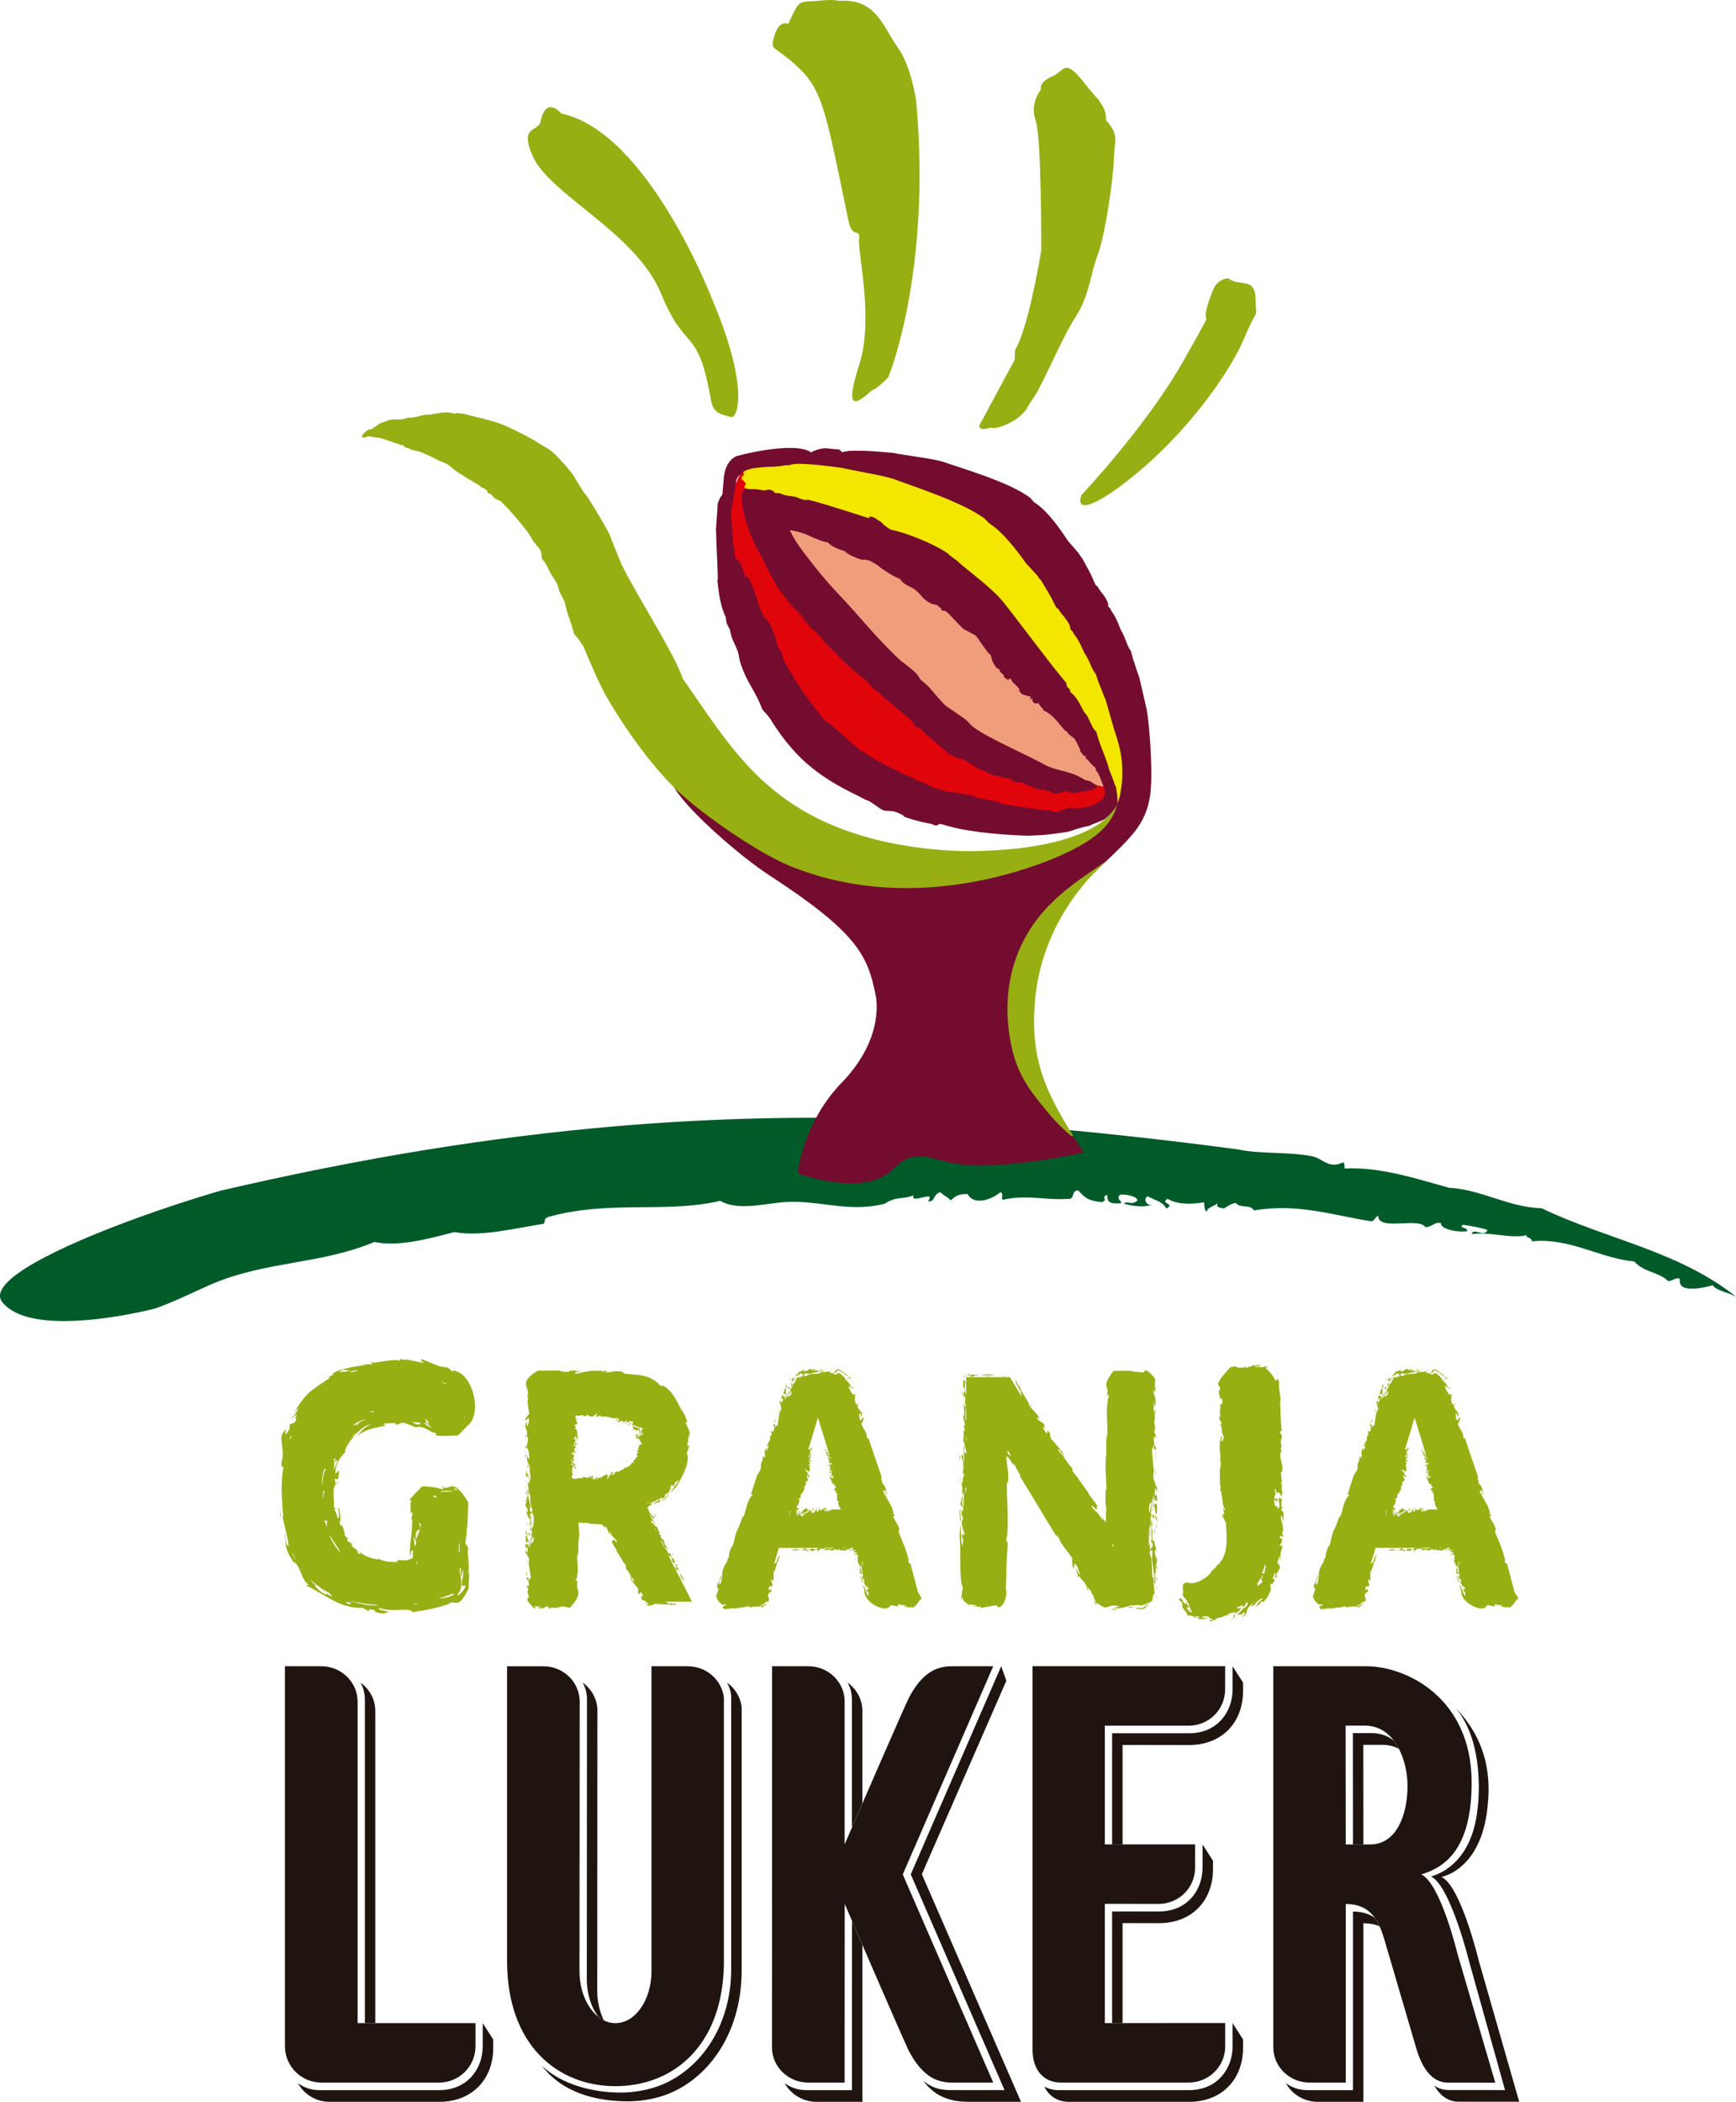 <?xml version="1.0" encoding="UTF-8"?>
<svg xmlns="http://www.w3.org/2000/svg" xmlns:xlink="http://www.w3.org/1999/xlink" id="Capa_2" data-name="Capa 2" viewBox="0 0 601.65 728.18">
  <defs>
    <style>
      .cls-1 {
        clip-rule: evenodd;
      }

      .cls-1, .cls-2, .cls-3, .cls-4, .cls-5, .cls-6, .cls-7, .cls-8, .cls-9 {
        stroke-width: 0px;
      }

      .cls-1, .cls-10 {
        fill: #e0040b;
      }

      .cls-2, .cls-5 {
        fill: #1f140f;
      }

      .cls-3, .cls-10, .cls-5 {
        fill-rule: evenodd;
      }

      .cls-3, .cls-6 {
        fill: #97af13;
      }

      .cls-4 {
        fill: #740c2f;
      }

      .cls-11 {
        clip-path: url(#clippath);
      }

      .cls-7 {
        fill: #f09d7c;
      }

      .cls-8 {
        fill: #f3e700;
      }

      .cls-9 {
        fill: #005b28;
      }
    </style>
    <clipPath id="clippath">
      <path class="cls-1" d="m337.1,176.32c-7.41-4.58-60.88-26.93-79.01-14.35-2.55,1.76-20.62,39.89,11.77,74.96,0,0,29.52,31.07,46.98,37.92,17.51,6.86,59,10.33,59,10.33,0,0,15.95,1.16,13.08-22.47-2.65-21.87.84-53.87-51.83-86.38Z"></path>
    </clipPath>
  </defs>
  <g id="Capa_1-2" data-name="Capa 1">
    <g>
      <path class="cls-3" d="m253.32,144.49c2.14.64,6.8-9.7-6.79-41.51,0,0-22.17-57.37-51.99-63.64,0,0-5.23-6.42-7.16,2.65-.84,3.94-7.39,1.27-2.87,11.88,5.78,13.54,35.84,26.57,44.58,47.83,8.73,21.26,12.68,10.56,17.31,36.95.84,4.86,3.87,4.93,6.92,5.84Z"></path>
      <path class="cls-3" d="m317.53,35.01s-1.64-12.07-6.56-18.83c-4.79-6.6-7.26-16.74-19.89-15.88-1.75-.31-3.71-.41-6-.16-8.78.94-7.46-1.26-11.9,8.13,0,0-3.29-1.77-5.03,4.83-1.24,4.79.35,2.48,8.55,10.3,8.2,7.82,9.44,14.47,17.24,52.64,1.51,7.39,4.2,2.44,3.79,6.69-.49,5.17,5.13,27.54.14,43.32-4.75,14.94-2.46,15.4,4.24,9.23,1.26-.37,3.21-2.01,5.75-4.55,0,0,15.06-36.24,9.66-95.72Z"></path>
      <path class="cls-3" d="m339.42,147.4s7.35-13.64,12.23-22.75l.12-3.47s3.96-4.5,9.11-34.41c0,0,.13-39.3-1.98-45.13-2.11-5.85,1.9-10.73,1.9-10.73,0,0-1.04-2.34,3.99-4.5,4.21-1.82,3.99-6.44,10.62,1.85,6.6,8.28,4.43,4.76,6.6,8.28,2.19,3.54.96,5.81.74,12.74-.22,6.93-3.12,27.98-5.65,34.84-2.51,6.86-2.76,14.94-7.62,22.89-4.84,7.94-11.18,24.77-14.81,30.44-3.63,5.67-1.25,2.91-3.63,5.67-3.54,4.14-12.06,7.36-11.6,4.28Z"></path>
      <path class="cls-3" d="m342.88,147.16s7.33-12.67,12.18-21.13l.11-3.22s3.96-4.18,9.03-31.99c0,0,.03-36.55-2.09-41.98-2.11-5.44,1.89-9.98,1.89-9.98,0,0-1.05-2.17,3.97-4.18,4.21-1.69,3.98-5.98,10.62,1.75,6.63,7.71,4.45,4.42,6.63,7.71,2.21,3.3.98,5.41.76,11.85-.2,6.45-3.07,26.02-5.58,32.39-2.49,6.38-2.73,13.89-7.56,21.28-4.82,7.38-11.13,23.01-14.73,28.28-3.62,5.27-1.24,2.7-3.62,5.27-3.54,3.84-12.04,6.83-11.6,3.96Z"></path>
      <path class="cls-3" d="m374.87,171.41s22.27-23.46,35.25-46.34c8.31-14.65,8.05-14.66,8.05-14.66,0,0-1.62-.36,2.22-9.92,1.63-4.02,5.27-4.09,5.27-4.08,4.18,3.23,9.37-.79,9.5,7.42.13,8.22,1.29.86-3.87,13.15-5.13,12.29-19.15,31.34-34.92,44.94-15.77,13.59-24.07,16.31-21.51,9.49Z"></path>
      <g>
        <path class="cls-10" d="m337.1,176.32c-7.41-4.58-60.88-26.93-79.01-14.35-2.55,1.76-20.62,39.89,11.77,74.96,0,0,29.52,31.07,46.98,37.92,17.51,6.86,59,10.33,59,10.33,0,0,15.95,1.16,13.08-22.47-2.65-21.87.84-53.87-51.83-86.38Z"></path>
        <g class="cls-11">
          <path class="cls-7" d="m260.32,176.19s50.21,85.95,125.52,96.9c0,0-.35-3.86-10.63-16.5,0,0,0-86.37-113.43-86.37-.36,0-5.87-2.46-1.46,5.97Z"></path>
          <path class="cls-8" d="m392.63,279.73s12.85-128.7-134.33-121.32c0,0-2.51,2.68-.65,5.36.74,1.05-1.59,1.5-.28,2.54,2.57,2.02-.46,1.94,1.01,2.9,0,0,94.58,19.11,121.58,90.19,5.87,15.45.37,23.32,12.66,20.34Z"></path>
        </g>
      </g>
      <path class="cls-6" d="m116.19,522.55l.34.21c-.12-.69-.25-.52-.34-.21Zm42.52-25.18l3.25-3.38c5.42-3.96,1.96-18.54-4.97-19.2v.52l-2.06-1.75c.7.75-1.85-.5-2.05.02l-6.82-2.74c-.23.35.04,1.32,1.78,1.58l-7.67-1.58.77.45-2.32-.49v.56c-3.83-.71-8.54,1.35-10.09.49l.59.8-4.21-.02,2.45.2c-4.62.42-11.5,1.99-12.22,3.26l.53.06-1.97,1.03.77.09c-5.87,4.06-8.03,4.64-12.08,11.38-1.04,1.88.77-.91,1-.77-.3,1.2-2.03,3.28-2.54,3.68.99-.14,2.48-2.97,1.71-.57-1.22,1.26,1.21-.6-.49,1.87l-1.48.52c-.74,1.53.51.64-.96,2.86-1.99,2.45.92-3.69-1.78.52-1.16,2.26,1.09,5.67-.32,9.99-.05,1.91.38,1.57.7,1.3-.38,2.73-.64,5.57-.64,8.64,0,.46.07.83.07,1.29,0,.42.05.91.1,1.45.06,1.68.16,3.29.31,4.88.04.37.03.79.07,1.16l-.15-.03.25,1.76.03-.36c.21,1.43.6,2.65.89,3.97h-.03s.04.08.05.12c.08.4.16.83.27,1.23.11.57.23,1.16.37,1.67.08.75.14,1.44.2,1.64-1.29.11-.94-3.38-1.29-4.73.2,6.34.57,6.54,3.45,11.24l-.22-.95c2.54,2.3,2.55,6.82,5.4,8.26-.84-.33-1.23-.18-.98.14,6.28,2.92,11.43,7.98,19.29,7.59l2.12,1.19.22-.64c3.68.24.7,1.05,3.08,1.32-.91-.12-.75-.21-.91-.41,4.25,1.3,2.4-.16,4.78.13-1.14-.62-4.56-.82-3.47-1.57,4.14,1.78,10.6-.37,11.46,1.46,3.97-.48,8.26-1.34,12.35-2.7,2.53-2.28,3.09,2.77,7.08-5.44l.24-5.26c-.29-.88-.23.54-.45.21.92-2.53-.65-8.46.18-8.5-.24-1.22-.84-1.73-1.07-2.06l.71-5.61-.22,1.5-.12-.17.32-2.12.06.08.22-8.01c-5.25-8.62-6.1-4.41-8.28-5-.24.28-1.22.54-.44.75-1.17-.67-3.17-1.01-5.46-1.16l-1.76-.08c-8.04,8.08-2.24,3.28-4.04,5.55l.05,3.56c.28-.02.5.34.72-.2l-.54,2.66.32-.36c.25,4.77-1.22,9.95-.6,13.09.16-1.95.44-1.95.88-2.16l-.04,2.69c-.82.27-2.11,1.14-2.54.61l.37.25-3.1-.16-.08.66c-1.91.06-4.26.04-6.26-.95-.87.32-5.2-.84-6.76-2.51-.66-.65,1.24,1.77-.82.3.5-1.41-2.71-1.84-1.86-3.09l-1.78-1.08.38-.9c-1.97-.73-.64-2.69-2.31-4.56l-.17.36c-.52-.63-.67-2.79-.04-1.28-.17-1.54-.44-6.81-.98-4.33.42-.25.32,1.97.26,2.96-.65.04-.68-2.38-1.47-2.84l.23-.67-.45-.28c.38-3.08-.85-6.1.75-8.18-.2-.14-.28-.67-.1-1.68l.84.05.38-3.06-1.37,1.24c.13-3.59,1.67-5.77,3.45-7.46-.46-.9,1.89-4.56,3.47-5.91l-1.94.79c3.88-1.82,3.57-3.76,7.64-4.62-3.14,1.26-2.91,2.07-6.27,5.14,3.47-3.36,6.81-3.75,11.31-4.69-.32-.28-1.49-.27-.43-.81.92.25,4.33-.53,3.65.5,1.42-.02,1.77-.75,2.7-.71l4.67,1.73-.1-.18c2.32-.44,3.99,1.2,5.84,1.94,3.52.25-4.08,1.53,8.48.99Zm2.53-7.03l-.55,1.24s-.01-.14-.03-.18l.58-1.06Zm-60.67,45.67c-.18-.28-.26-.62-.37-.96.13.27.27.54.37.84v.12Zm.06-37.47c-.16.04-.24-.05-.09-.5l.7-.84s.03,0,.05-.02c-.21.47-.48.87-.66,1.36Zm.8,39.27c.4.95.77,1.96,1.25,2.84-.69-1.06-1.29-2.12-1.25-2.84Zm3.08,5.86c-.06-.2-.26-.52-.43-.83.07.1.15.19.22.29.1.13.2.24.29.38-.04.05-.02.12-.07.16Zm55.38,2.45c.34-.36.28-1.78.49-2.33.77,2.09-1.57,6.81.7,5.46,1.18.39-2.99,4.68-2.43,3.1,2.46-2.85.53-7.07.64-9.01l.46-.13c-.15.91-.07,2.28.14,2.91Zm-.86-11.86c.27.63.28,2.46.28,3.07-.1.28-.18.62-.28.92v-3.99Zm-1.14-18.39l.98.27c-2.53.34-1.23.02-.98-.27l-1.17-.32c1.15.03,1.28.17,1.17.32Zm-.74.83c-1.42.07-5.12.19-4.59.13.32-.5,3.69-.41,4.59-.13Zm-5.23,37.1c1.82-.53,3.51-1.07,5.08-1.65,0,0,.02,0,.02,0l.55-.02c-1.13,1.11-3.35,1.47-5.69,1.69t.03,0Zm-.7-35h-.08c-.68-.16-1.19-.4-.98-.69,1.71.26.82.5,1.06.69Zm-5.78,11.27c.44-1.95-.18-1.58-.29-2.62l.73.68c-.44,2.84-.87,3.04-1.74,5.21-.4-2.81.8-3.58,1.31-3.26Zm-.94,11.71c-.24.21-.15-.19-.09-.69.3.02.4.19.09.69Zm-.75-5.96l-.39-3.58c.39,1.37,1.46,1.65.39,3.58Zm1,19.65l-.46.38-1.25.09,1.71-.47Zm-23.6-.92c2.9.77,6.04,1.25,9.41,1.46.16.07.23.11.43.19-3.39.14-6.7-.55-9.88-1.65h.04Zm.77.77l-1.21.49-.91-.85,2.11.36Zm-8.96-46.08c-1.11.38-1.03,4.47-1.42,5.33.05-2.09.46-6.92,1.42-5.33Zm.49,17.72c-.24.71-.24,1.44-.14,2.17-.26-.83-.61-1.53-.82-2.42h0c.29.19.52.02.96.25Zm-1.3-7.71c-.67-2.09,0-2,.32-3.18-.14,1.07.19,1.36-.41,1.26l.09,1.92Zm1.1,33.2c-2.38-.71-3.07-2.16-4.38-3.09l.94.24c-1.32-1.1-1.87-1.74-2.17-2.29.02,0,.02.02.02.02,1.08,1.06,2.3,1.95,3.54,2.79.88.62,1.78,1.17,2.74,1.67.52.49.97.96,1.22,1.36-1.83-.43-3.26-2.85-3.85-2.83.61.7,2.18,1.64,1.95,2.14Zm4.82-14.61c-.09-.09-.21-.15-.32-.24-1.23-1.32-2.27-2.89-3.14-4.67-.06-.12-.11-.27-.16-.38-.13-.3-.2-.68-.32-1,1.06,2.13,2.82,4.27,3.94,6.29Zm-1.77-25.61l-.24,1.34c-.01-.69-.28-1.26.24-1.34Zm-.69-3.3c.83-1.79-.5-3.61.66-3.67l-.28,1.44c.35-.27.99-1.42.99-.44-.44.55-.82,2.74-1.37,2.67Zm1.78-33.39c1.8-1.75,1.91-.59,4.03-.78-2.61.93-2.43.04-4.03.78Zm6.76-.88c-1.55.73-1.76.59-2.93.64.3-.27,1.77-.6,2.93-.64Zm.15,19.05l-.66-.15.36-.31-1.8.83c1.86-1.94,3.88-2.25,5.16-2.32-1.09.13-4.13,1.21-3.06,1.95Zm3.62-4.49c.14-.04.29-.08.44-.12.31-.1.62-.19.94-.26l.52.39c-.65-.1-1.27-.01-1.9,0Zm14.81,3.28c1.34.59,2.25-.26,3.11.81-1.7.59-2.33-.36-3.11-.81Zm4.39.46c2.25.91-.69-1.38.84-.86l-1.18-.52c2.15.34,1.06,1.31,2.42,1.82l-.91-.37c-.92.13,1.13,1.05,1.08,1.53-1.06-.33-3.14-1.96-2.26-1.61Zm7.61-13.72c-.24-.08-.21.09-.07.32-.18-.11-.4-.18-.59-.28-.41-.19-.81-.4-1.24-.59.3-.02.99.42,1.9.56Zm-23.52,60.81l.29.13.21-.38-.5.26Zm30.91-11.54l-.05-.09-.03.71.09-.62Zm-9.14-13.69c.38.33.72.5,1.03.59.15-.18,0-.38-1.03-.59Zm-35.66-1.76l-.82,1.02c.21.16.56-.21.82-1.02Zm-20.13,13.61c-.12-1.62.42-1.37-.1-3.11l.1,3.11Zm85.02-29.66c-.1.68-.02,1.07.26.89,0-.76-.18-.34-.26-.89Zm45.02,28.7c.33.28-.08-1.16-.42-1.2l.42,1.2Zm-6.19-26.42l-.18-.2.16.23.02-.04Zm-3.19-6.07l-.47.22c.1.16.78-.29.59.12.65.03.5-.8,1.02-.48-.19-.71-.85.57-1.14.14Zm-35.33,5.56l-.13.08-.21.45.34-.53Zm38.32-1.99l-.7-.02.48.22-.32.15.14.49.81-.26c-.2-.31-.93-.23-.42-.57Zm-1.67-1.89l-.3.2c0,.12.31-.04.3-.2Zm0,0l.04-.02-.02-.07s-.03.06-.02.09Zm-.78-.94l.13-.09-.08-.18-.05.27Zm2.73,4.97l-.15.03.33.26-.18-.28Zm.31-.01l-.2-.23.2.35v-.12Zm-.35,1.15l.21-.07-.17-.25-.05.32Zm17.83-1.7c.18.21.18-1.29.15-.43-.23-.2-.28.91-.15.43Zm-55.91,30.07c0-.47-.08-1.02-.21-.92l.13,1.28.08-.36Zm-.43,3.49c-.16.42-.23-.08-.34.23l.06,2.34c.18-.23.64-.55.85-.18-.14-1.43-.89-2.16-.31-2.86l-.71-1.2c-.1,1.15.49.88.45,1.67Zm1.44-1.28c.53-.2-.07-1.16-.1-1.6l-.24.77c.23-.15.26.43.33.84Zm49.93,12.43c.6,1.19.79.12,1.46,1.65.19-.26-1.23-2.38-.68-2.35-.51-1.31-.28.07-.76-.51l.54.93c.18,1.03-.68-.4-.55.29Zm-.78-4.08l-.03-.74-.25-.09.29.83Zm-48.44-12.79c-.07.96-.13.86-.09,2.05.4-.44-.04-1.19.09-2.05Zm-1.83,13.66l.11,1.62.03-.54-.14-1.08Zm45.49-20.35c.1.25-.39.52-.97.81l.39-.54c-.77.71-.85.71-1.5,1.26.81-.27,1.96-.83,2.04-.48.41-.55.83-1.26.03-1.05Zm7.07,25.63c.72.83.96,2.12,1.64,2.53-.28-1.08-1.12-2.5-1.64-2.53Zm.3,1.78l.29.47v-.16s-.48-.68-.48-.68l-2.91-5.7c.34.21.7.25,1.04,1.01-.21-.64.06-.63.39-.35-.3-.67-.88-2.09-1-1.72l.06.26-.58-.45c-.45-.89.05-.55.07-.78-.66-1.53-.64.17-1.3-1.19l.02-.24c-.36-.43-.75-.98-1.11-1.3l-.48-.92-.77-1.54c.65-.09,1.02,2.33,1.81,2.83-.18-.79.61.2.94.41l-1.5-2.07c.01-.24.09-1.11-.42-1.37l.08.19c-.55-.85-.76-.43-1.04-1.26l.35.05c-.28-.76-.5-.5-.8-.94-.28-.74.52.18.3-.46-.74-.66-.58-1.34-.97-2.04-.28.47-1.64-1.75-1.76-1.21l-.51-1.02c.33.21.69.42.77.09l.67,1.37c.46-.52-1.84-2.66-1.65-3.9-.35-.74-.34-.52-.75-2.04l-.4.49c-.02-.05,0-.06-.02-.11.02-.04.04-.09.05-.13.14-.09.22-.21.27-.35l1.13-.82-.3.44.54-.59.51-.36-.91.08s-.04-.03-.05-.06c0,.02-.01.04-.01.04l-.19.04c.1-.09.16-.12.2-.08v-.08s4.29-1.99,4.29-1.99c.04.16-.42.7-.24.6.84-.31,1.29-1.19,1.04-1.37l.29-.37.73-.34.43-.32c-.14-.55,1.09-1.62,1.15-2.02l-.88.99c.21-.72.31-1.38.85-1.62-.59,1.13,1.25-.74.12.79,1.35-.68.12-.79,1.19-1.73l.75-.61c.29.33-.79,1.25-.53,1.16l.38-.52c-.19.64-1.9,2.4-2.63,3.8l2.15-2.22c1.98-3.19,4.37-7.63,3.89-10.93v.13l-.2-.16.09-.13-.17-.65c.4-.66.64-1.97,1.03-3.1q-.3.71-.56.76c-.32-.16-.44-.27-.18-1.29.23-.02.15.63.44-.13-.19.4-.26.04-.32-.4.06-.59-.07-1.56.17-1.59l.07.69c.11.27.03-1.13.37-.33l-.27-1.07c.09-.65.39.39.47.13-.47-1.81-1.18-2.63-1.63-4.18.14.05.66-.07.51-.05-.22-1.26-.73-2.61-1.66-3.71l.69.95c-2.36-3.47-3.48-7.59-7.09-9.77l-1.24-.11-.75-.86c-3.56-3.05-7.09-2.87-11.11-3.24-1.27-.15-.71-.49-1.3-.73-2.82-.51-3.44.15-5.94.3.36-.17.93-.64-.14-.67-.19.16-.33.42-1,.31l.34-.17c-.63-.25-1.23-.01-2.52-.11-2.28,0-4.45.4-6.32,1-2.02-.05.21-.59-.18-.7,1.43.19.98-.11,1.3-.3-.75.16-1.66.26-2.05-.14l-2.55.27c.53-.13.97.08.48.27-.86-.14-3.04,0-2.92-.48l-7.78.04c-7.47,4.52-2.09,5.89-3.75,8.95.25.91.09-.67.27-.18.33,1.3-.16,1.03.09,2.07l-.26-.43.7,4.7c-.3-.25-.25,1.23-.43-.01.05.74-1.3,1.63-1.03,2.19l1.27-.83c.13.04.06,1.07.14.96l-.54,1.88c-.33.21-.26-.9-.25-1.51-.53-.09-.34,2.07-.82,1.17.08,1.31.28-.18.46.6l-.11,1.14.18-.88c.17.95.57,1.28.28,2.55l.51,1.31c-.41.14-.07.97-.17,1.65l-.26-.43c0,.91-.07,1.25-.22,1.83l-.26-1.03-.12.98c.23,0,.42.63.56-.08.43.92.81,1.42.78,3.73-.42,1.05-.37-1.12-.76-.69-.17,2.39,1.06,2.93,1.01,4.33-.17,1.78.21,1.68.23,3.49-.27-.57-.3,1.26-.57,1.6l-.29-.71c.09.56-.02,1.08-.22.91.36-.1.34,2.35.52,3.6l.33-.23.2,3.08-.05.77.06-.49c.1,1.54.39,1.19.74,2.37-.28.66-.63.59-.98.36l.16-1.78c-.26-1.95-.95-3.45-.79-5.4-.78-.84.1,1.31-.18,2.25l-.07-.17-.02.24c-.11-.69-.23-1.83-.63-2.01.09,1.16.79.83.45,2.28.22,1.07-.4,1.95-.46,2.6.3.71.92.74.8,2.5l-.43-.77c0,1.98.64.93.61,2.77.06-.65.44.63.46-.6.22.6.26,1.95.15,2.94l.29.1c.3-1.11-.29-1.75.14-2.65l-.47-.77c.16-1.03.54-1.13.74-.49v-.76c.7-.18-.26,1.24.34,1.59l-.05-.73c.19-.13.28.16.33.57v2.3c-.18.95-.28,1.8-.58,1.86l-.15-1.41c-.27.73.16,1.82.15,2.65l-.1.23.09-.07-.14.47.08,2.47.3-.09-.17-.09c.02-.67.2-1.56.42-1.06.21,1.49-.36,1.81-.62,2.16-.46-.35,0-1.47-.16-2.22-.44.46-.05,1.52-.35,3.08-.48-.62.01-1.8-.44-2.14-.09,1.25.26,1.58.15,2.89-.24-.17-.26-1.44-.56-1.36l-.12.84c-.03-2.07-.63.36-.74-1.25-.21.76.39,1.07.08,2.15.21-.3.61-1.17.79-.14l-.13,1.19c-.24.48-.54-1.23-.73-.46l.15,1.22c.16-.04.23-.62.44-.26-.15.7.57,1.17.77,2l-.2,1.43.84,5.34c-.3-1.04-.51.05-.73.68-.06-1.23-.51-1.23-.82-1.14.05.74.52,1.22.68.85-.19,1.23.32.85.01,1.94-.17.7-.46-.36-.64-.12-.02,1.34.57.37.45,1.81l-.16-.09c-.09.78.11,1.62.35,1.79.45,1.83-2.3.11,1.85,4.43,1.88-.15-.29-.32.09-.53.77-.26,2.2-.04,2.66.05l-1.35.08.4.4c2.35.3,1.49-.92,3.75-.57-1.16.22-.39.31-.97.61.36-.11,2.13,0,1.05-.3l2.05.17,2.01-.52c1.19.03,2.09.33,2.65.51,5.29-5.55,1.92-5.71,2.71-8.89.06-1.94-.55.93-.53-1.18.51.29.33-1.27.6-1.97.27-2.62-.36-4.52-.02-6.92l.25.63.08-4.98.05.08c.33-2.13.09-4.14-.07-6.25l.8-.13c1.65.5,1.09-.14,3.21.33l-.35.1,2.98.11c.7.19,1.14.18,1.49.1.45.59,1.31,1.28,1.27,1.3l-.13-.72c.65.41,1.15,2.4,1.85,3.52-.17-.39-.61-1.66-.11-1.34.61,1.65,1.46,1.91,2.21,2.91.4,1.59-1.02-.84-1.32-.37-.04.31-.12,1.06-.57.52l1.97,3.28h-.14c.82,1.63,2.15,3.14,2.55,4.64l-.2-.79,1.01,1.42c-.23.04.08,1.21-.29.84.99.43,2.14,3.56,3.12,4.09.04.52-.39.29-.59.22-.44-1.06-.47-1.47-.98-1.9.42.86.53,1.57.33,1.5.81.68,1.91,2.67,2.52,2.91.09.72.26,1.38-.18,1.31,1.43,2.55.44-1.79,1.81,1.21.31,1.51-1.06-1.13-.3.8l-.21-.32c.09,1.86.32.44,2.46,2.44.89,1.27-3.89-2.3,0,.75,1.55-.12,2.22-.9,3.77-.73l-.24.22c.99-.04,2.91.06,3.91.02l-.29.11c1.83.2.76-.27,2.26.09l.43-.24c-.75-.18-2.2-.44-3.15-.14.68-.22-.39-.47-.86-.75h9.29l-4.03-7.92Zm-11.27-24.88l.1-.18h0s-.11.18-.11.18Zm.46-1.62c-.04.08-.05.16-.12.25-.34.15-.53.18-.65.16.26-.13.53-.26.77-.41Zm-26.29-30.39l.09.12c-.13.16-.22.25-.37.43l.28-.55Zm-.61,10.83l.31.16-.31.08v-.24Zm0,3.23c.24.13.13.24,0,.37v-.37Zm0,3.01l.03.02.05-.2c.13.31.58.53.34.78l-.43-.17v-.43Zm11.29,20.34c.02-.06.02-.1.03-.15.02.07.02.09.05.16-.03.02-.05-.03-.08-.01Zm13.03-30.28c-.46.03-.07-.37-.24-.52-.42.24.02.4-.21.86-.49-.03-.05-.45-.52-.41l.26.66-.58-.2-.11.22c-.11-.46-.59.23-.76-.09-.17.21.42.13.17.43l.78-.21-.09.3-.73.04.21.23.4-.13c-.13.18.61.16.87.35l-.15.36,1,1.27c-.24-.26-.5.01-.76.15l-.13-.04c-.17.23.26.19-.09.42l-.62-.07c-.09.3.54.13.36.45l-.16-.03.24.46c-.63.09-.05.55-.62.41.06.46.33,0,.52.11l-.18.61v-.33s-.43,0-.43,0c-.38.45.82.57.38,1.02l-.53-.39.24.32-.25.41.42.67-.57.43c.01.65-.88.74-.97,1.38l.04-.02c-.37.31.59.13.25.52-.36-.35-.46.03-.78-.02l-.95,1.26-.07-.28-.83.71-.02-.05c-.79-.06-1.04.58-1.57.98l-.05-.33-.86.73c-.54-.27-.16.26-.79.04l.04-.13-.64.16c-.33.59-.36,1.12-1.07,1.05-.2-.66.36-.21.24-.73l-.39.15v-.41c-.18-.17-.39.75-.41.69l.23.16c-.07.43-.65.12-.95.33l.4.41c-.47-.08-.5.59-.78.9-.47-.25.22-.61.05-1.07l-.16-.71-.87.54v-.13c-.45.12-.88.77-1.28.56l.2.13-.41.38-.18-.59c-.16.79-1.11.5-1.36,1.17l.02-.63.6-.08-.42-.33-1.04,1.06-.3-.71c-.81.24.97.1.03.1-.41-.36.41-.5-.16-.62l.11-.05c-.42-.95-.3.68-.77.65-.05-.52.33-.37,0-.74-.43.12-.62.9-1.05.74l.07-.22-1.09-.03.08-.11c-.51-.19-.21.27-.63-.1l-.13.26c.22.17.62.43.88.13-.19.22-2.66-.07-2.53.21l-1.56.12-.25-.24-.37-.48.49-.73-.24-1.08v-.96l.25-.8.5-.03-.11-.56-.06.08-.31-.19.43-.19c.09-.47-.66-.03-.63-.47l.12-.04-.4-.4v-.85c.65.07-.12.71.34.95.2-.23.45.12.65.21l-.39-.7c.12-.06.58-.26.24-.39l-.02.05-.35-.45.3.06-.3-.34.47-.07c-.34-.26.09-.42.07-.63-.44.08-.66-.59-1.01-.47v-.36l.65.12v.43c.63-.07-.45-.89.28-1.19l.26-.6-.58.08.55-.31v-.37l.2.17c.32-.18.21-.23.03-.28l-.12-.37.22.13-.22-.2-.06-.17-.58.33.57-1.37.41.15-.46-.45-.02-.12.33-.2.12-.14c-.46-.07-.23-.5-.44-.59l-.02.35c-.32-.18-.67-.34-.42-.49.3.35.48-.35.62.15.58-.35-.43-.17-.22-.55l.24-.25.29.34-.05-.17.46,1.19.19-.78c-.41-.99.05-2.22-.68-3.05v.04s-.21-.04-.21-.04l.09-.03-.26-.17.63-.83-.46.19-.36-.33.42-.04-.32-.1.44-.43-.06.17.4-.07-.05-.28.44.04-.88-1.14c.13.02.66.02.49.02.16-.3-.36-.62-.52-.97,0-.15.07-.39.16-.64.84.09,1.6-.07,2.47-.2l.34.53,1.62-.68.03.67.29-.32-.09.17.69.12c.64-.01,1.25-.4,1.76-1.01.57.06-.05.59.06.72-.39-.2-.29.09-.36.28.19-.15.45-.25.56.15l.71-.27-.13-.26c.23.13.85-.01.81.48,1.47-.23,2.92.06,3.97.62v-.29l.49.07-.14.22,1.22-.31c-.13.27.22.33-.12.42.2.02-.01,1.37.19,1.15l.19-1.28.26-.05.26.66-.42.12c-.19.5.33.46-.02.86l.29-.4.2.18-.11-.23c.25-.08.48-.44.65-.07l.51-.39c-.14.39.18.13.3.27l-.22.22.3.29.08-.16c.41-.33.72-.61,1.26-.42l-.57.6c.43.29,1.26-.7,1.59-.56l.92.19-.16.74-.29.07-.03.33c.23-.29.53.18.84.29l.22-.24.61.46.07.17v-.12s.97.08.97.08l-.78.58-.13-.42c-.53-.23-1.25-.06-1.37-.51-.69.38.22.18.15.52h-.08s.01.06.01.06l-.26.02c.1-.01.2-.04.17.13.32.05-.07.55-.05.67.34-.06.86-.38,1-.02l-.48.09.92.16.3-.31.54.52.28-.08c.24-.42-.51-.24-.23-.63l-.53.08.57-.45-.12-.16c.59-.39-.02.38.56.16l-.16-.13c.28-.24.48.02.64.24.04.07.09.12.12.19l-.38.75-.22-.32c-.21.3.24.42.26.64l-.08.09.08-.05-.1.16.18.63.29-.1h-.16s.35-.39.35-.39c.27.35-.27.6-.51.74Zm-23.12,4.07h0s.11.04.11.04l-.11-.04Zm27.95,28.9l-.38-.75c.43.32.51.73.61,1.19l-.24-.45Zm4.99,9.78l-.44-.84s.04.02.06,0l-.3-.68c.63.94,1.38,1.46,1.56,2.33.09.46-.22.2-.53-.1l-.36-.73Zm5.14,9.46l.25.65c.52.25.03-.18-.25-.65Zm-7.74-29.32c1.12-.53,1.97-1.9,2.21-2.47l-.37.22c-.43,1.06-1.56,1.68-1.84,2.24Zm6.6,26.64l-.74-.68.47.65.27.02Zm-15.28-50.68l-.27-.1.21.22.06-.12Zm-20.77,51.97c-.01.05-.01.09-.02.15v.04l.02-.19Zm-16-16.52l.03-.02.1-.15.05-.4-.18.57Zm-.72-.43l.04-.18c-.19.12-.24,0-.33.69.27.57.69-.32,1,.68v-.76c-.23.42-.48,0-.71-.43Zm-.71,9.85l-.15.04.27,1.24-.13-1.28Zm45.02,15.14c.92-.15-.42-.34-.25-.37l.25.37Zm-43.35-30.82l-.11.71.08,1.74.03-2.45Zm42.25,1.2c-.07-.54.39-.95-.5-1.26v.15s-.79-1.25-.79-1.25l-.07.22.41.95.95,1.18Zm-44.07,18.11l-.11,1.46.22-.3c-.06-.42.19-1.24-.1-1.16Zm39.57-48.17l.09-.08.02-.11-.13.2h.02Zm-37.86,29.58l-.14-.09v.03s.12.19.12.19l.02-.13Zm-2.14-22.47l-.11-.29c.04.26.06.49.11.29Zm.19,5.68c.11.58.2,1.12-.09,1.4.26,2.42.83-.55,1.02,2.21.26-2.61-.96-1.33-.68-3.65-.15.54-.21.38-.24.05Zm.25,33.26l-.13-.95.11,1.15.02-.19Zm38.87-45.96l-.3.27.99-.15-.02-.2-.7.13.04-.06Zm-39.43,6.6l.07-.31-.15-.05.07.36Zm.07,1.82l.43-.89c-.22-.93-.22,1.05-.68.15l.25.74Zm34.56-11.5l.02-.4c-.31.12.11.23-.31.57l.29-.17Zm-34.25,25.91l-.03.31c-.1-.07-.32.69-.39-.18-.09.68.56,1.29.42-.13Zm-.07-3.77l-.28-.72c.11.24.08,1.31.28.72Zm.1-2.8l-.2.74.16.2.03-.94Zm.61-5.13c-.24-.14-.26.93-.11,1.28.03-.31.38-.85.11-1.28Zm16.91-8.56l-.14.11.52.74-.38-.85Zm-.73,1.02l.19.34-.25-.17.3.52.65-.52-.88-.17Zm22.49-5.21v.2s.37.31.37.31l-.37-.51Zm-22.96,13.27l.63-.75h-.63s.54.6.54.6c.29-.04,0-.75.46-.68.15-.38-.84,1.03-.99.83Zm.71.79c.25-.3.14-.76-.32-.84.27.3-.11.66.32.84Zm-.13-1.61l.32-.19-.19-.06-.13.25Zm16.16-14.32l.03-.34-.04.13v.21Zm-16.64,15.54l.24.04-.36-.26.12.22Zm17.23-15.12l.1-.02-.02-.1-.08.12Zm-16,9.86c.16.1.46-.3.16-.36l-.16.36Zm.21-1.32c-.4-.1.17-.35-.18-.41.1.09-.22.4.18.41Zm-1.08,1.41c.18-.15.77-.19.13-.38l-.1.05-.12-.42-.15.05-.08.3.32.41Zm16.68-10.11l.16-.32-.32.15.16.17Zm-17.07,16.32c.34.12.11-.04.07-.19l-.07.19Zm22.89-14.51l-.13.04h0s.13,0,.13,0v-.03Zm-5.63-2.14v-.02s-.03.03-.03.03h.03Zm5.68,2.96l-.19.28.36.08c.46-.23-.12-.27-.17-.36Zm-.64,4.35l.63.24s0-.02,0-.03l-.63-.21Zm-8.56,10.09l.3.13c.1-.44-.44.04-.24-.37l-.2.15.24.36-.1-.28Zm-.16-.11v.04s.02-.01.02-.01l-.02-.03Zm9.78-15.31l.2.5c.38-.3-.2-.25-.2-.5Zm64.48,14.06l.28.3c-.36.04.11-.32-.28-.3Zm1.23,1l.29.07-.42-.34-.48.61.88-.13-.27-.21Zm-.07,1.13l-.69-.45.58.58.11-.13Zm-1.36-2.91l.07-.33c-.19-.04-.38.38-.07.33Zm-9.92-31.24c-1.23.65-.61.64-1.12,1.63.69-.21-.12-1.1,1.12-1.63Zm9.92,26.37l.6-.2c-.1-.29-.65.09-.67-.31-.28.11.2.59-.28.66-.04.36.27-.06.5.05l-.15-.21Zm29.19,38.66l-.81-.68.06-.96c-.84-3.54-2.08-6.06-3.34-9.25-.37-1.01.16-.74.15-1.27-.7-2.24-1.48-2.58-2.3-4.67.24.23.87.58.57-.34-.2-.12-.47-.15-.57-.76l.24.24c.07-.61-.33-1.04-.6-2.17l-2.78-5.04c-.52-1.71.61,0,.61-.37.22,1.27.38.81.65,1.01-.35-.58-.7-1.33-.45-1.78l-.98-2.07c.25.39.19.85-.11.48-.12-.77-.89-2.57-.4-2.62-1.52-4.17-3.02-8.9-4.56-13.38-.5-.68.1.6-.22.24-.69-1-.13-.93-.69-1.73l.39.29-2.02-3.76c.36.12-.11-1.12.41-.12-.26-.61.77-1.8.35-2.2l-.97,1.11c-.12,0-.35-.89-.4-.77l-.03-1.77c.25-.28.51.68.68,1.2.52-.09-.28-1.85.44-1.25-.46-1.09-.2.24-.61-.36l-.23-1.01.08.8c-.44-.75-.9-.9-.99-2.06l-.88-.95c.37-.25-.2-.85-.3-1.44l.37.27-.31-1.6c.5.31.15.72.54.79l-.16-.88c-.23.08-.59-.4-.53.25-.69-.64-1.18-.94-1.81-2.91.09-1.01.67.83.92.34-.53-2.08-1.85-2.13-2.2-3.34-3.15-3.41-1.93-.69-3.9-1.39.52-.29-1.13-.3-1.43-.57l.64-.28c-.5.09-.97-.02-.82-.22.09.37-2.1.34-3.23.53l.2.31-2.75.21-.69-.04.42.06c-1.36.1-1.05.39-2.11.74-.59-.29-.52-.64-.33-.99l1.6.17c1.74-.27,3.09-.95,4.83-.8.75-.78-1.17.09-2.01-.18l.15-.06-.21-.03c.62-.1,1.63-.22,1.8-.62-1.03.09-.75.78-2.05.44-.97.22-1.74-.39-2.31-.44-.64.28-.68.91-2.25.78l.69-.43c-1.78,0-.83.64-2.47.62.57.04-.57.43.53.44-.32-.17-1.24.56-1.96,1.31.19-.23.62-.46,1.61-.72l.69-.47c.92.17,1.01.55.44.74h.68c.16.7-1.1-.25-1.42.35l.65-.05c.11.22.02.3-.17.32h-1.42l-.32.94c-.44.74-.77,1.42-1.07,1.37l.26-1.25-.62,2.29-.17.16.11-.03-.26.35-.64,2.12h.3s-.13-.1-.13-.1c.2-.56.62-1.27.7-.77-.23,1.34-.87,1.41-1.22,1.63-.32-.44.42-1.24.49-1.93-.55.24-.48,1.27-1.2,2.49-.31-.68.51-1.52.18-1.95l-.69,2.48c-.17-.21.18-1.3-.13-1.32l-.37.67c.56-1.77-.69.1-.35-1.29-.39.58.08,1.02-.53,1.84.28-.19.92-.79.79.14l-.48.95c-.36.34-.13-1.2-.55-.63l-.2,1.09c.16.01.39-.46.48-.08-.35.55.2,1.17.18,1.94l-.63,1.15-.74,4.79c.02-.98-.48-.12-.87.34.29-1.03-.14-1.21-.45-1.22-.18.64.14,1.2.4.94-.54.98.05.82-.55,1.64-.36.55-.33-.45-.56-.3-.41,1.14.42.5-.11,1.68l-.12-.13c-.32.64-.36,1.41-.18,1.63-.82.51-.61,2.01-1.13,1.68-.39,1.65.39-.12.48.25.02.74-.59,1.89-.8,2.23l.31-1.16-.51.21c-.95,1.9.45,1.56-.53,3.36.13-1.06-.19-.42-.29-1.01,0,.32-.63,1.8-.01.99l-.77,1.66-.07,1.87c-.38,1.01-.91,1.65-1.24,2.09l-2.04,6.37.08-.16c-.67,1.72.76-.59.13,1.21-.39-.41-.68.97-1.14,1.47-.98,2.14-.94,3.95-1.95,5.89l-.04-.62-1.51,4.2-.04-.08c-1.14,2.12-1.37,4.32-2.05,6.7l-.17-.49c-.5,1.15-1.22,3-1.06,3.97-.94,1.24-.18.96-1.23,2.61v-.32l-.97,2.34c-.37,2.08.08,2.76-.89,4.99-.68-.1.32-1.46-.17-1.68l-.41,1.51c-.13-.46-.13-.13-.28-.48-.34.42.01,2.18-.05,2.14l.38-.53c.2.67-.73,2.26-.95,3.43.04-.12.13-.33.25-.54-.32,1.04,2.1,3.86,2.89,2.89,1.45.31-1.06.57-.79,1.05.24.17.82.55.21.74l3.39-.41-.03.13c1.63-.06,3.35-.64,4.71-.37l-.72-.15,1.53-.32c-.05.22,1.01.42.57.6,1.13-1.16,2.79.57,5.39-2.11.28-.34.44,0,.56.17,1.21-1.58-.36-1.95.21-2.76.39-.53.67-1.07.96-.74.53-2.57-1.46.9-.61-1.92.73-1.18.08,1.4.74-.34l-.05.34c1.29-1.01-.39-1.08.09-2.53.56-.04.05,1.12.71.23.26-1.37-.3-2.17.26-3.45l.15.27,1.02-3.34.04.28c.66-1.51-.05-.74.66-1.91l-.11-.44c-.37.59-.98,1.77-.94,2.66-.03-.65-.55.2-.94.52l1.72-5.74h5.64l-.51.05.11.08.77-.13h5.72c-.3.21-.5.51-1.24.46.59.11.47.34.13.5.65.05,2.01.18,1.77-.1l-.22-.06.58-.32c.9,0,.42.29.61.42,1.49.1.11-.65,1.48-.64l.18.13c.49-.13,1.08-.22,1.47-.4h2.48c-.19.64-2.28-.13-3,.33.72.2-.41.44-.71.66l2.27-.39c.17.12.84.58,1.25.24h-.19c.91-.12.67-.5,1.44-.37l-.17.3c.72.07.59-.21,1.06-.3.71.09-.35.37.24.48.82-.35,1.32.09,2.03.06-.27-.45,2.05-.66,1.68-1h1.01c-.3.21-.61.43-.37.65l-1.37-.02c-.21.36,1.34.17,2.24.08.06.09.04.09.18.26l.09-.16s-.06-.07-.1-.11c.03,0,.03,0,.06,0,.03.04,0,.04.06.09l-.02.03s.03.02.04.04c.01.03.02.06.03.09l-.15.03-.88.21c.44.17.6.69,1.14.17.05.17.09.41.12.83l-.94-.13c-.31.14.56.36.94.24.01.13.03.23.03.43l.5-.39c.08.72-.16,1.04-.25,1.11l.35,1.13-.33-.42c-.15.62,0,.73.23.86l.45,1.1-.31-.33.39.56.2.5.26-1.19.72,4.37-.53-.32c.13.7.64,1.37.86,1.23l.14.36-.11.71v.46c.52.1.7,1.47.99,1.7l-.29-1.07c.46.45.95.85.84,1.34-.59-.94-.12,1.24-.72-.27-.23,1.25.58.44.73,1.64v.81c-.35-.01-.52-1.16-.59-.94l.2.5c-.4-.44-.84-2.43-1.56-3.51l.54,2.45c-.15,3.87,7.38,7.6,8.8,5.07l-.12.02.11-.22.11.08.54-.26c.6.32,1.73.38,2.68.63q-.6-.21-.66-.45c.11-.34.21-.49,1.11-.36,0,.24-.55.23.12.42-.34-.12-.03-.28.35-.31.51.15,1.35.19,1.36.42l-.57-.05c-.24.06.94.22.25.41l.91-.07c.52.21-.35.31-.14.45,1.86-1.13,1.52,1.44,4.43-3.04.15.02.65-.14.51-.1-.14-.8-.77-1.55-1.27-2.33l-2.54-9.66Zm-67.14,10.75c.18-.27.36-.45.44-.19-.21.01-.34.09-.44.19Zm25.43-27.37c-.21-.33-.38-.59-.5-.8l.06-.2c.06.06.1.12.17.2.06.19.18.48.32.8h-.05Zm-.32-1.24s-.01-.01-.02-.04l.07-.22.1-.34c.08.12.18.28.28.4-.2-.02-.35.04-.43.2Zm15.4-15.14l.06.19-.34-.05.27-.15Zm-.84-2.72l.09.3c-.25-.04-.18-.16-.09-.3Zm-.69-2.24l.03.1s-.03,0-.05,0v.18c-.19-.22-.67-.27-.51-.53h.45s.08.26.08.26Zm-11.76,19.8h0s.05-.01.05-.01h-.05Zm5.91,12.86c-.4-.14-.07-.29.29-.43h1.56s-.02.03-.01.04l.66.05c-1.02.12-1.73.57-2.5.34Zm9.75-13.69h-3.29s.05.28.05.28c-.31.33-.25-.17-.48.1l.09-.27-1.1.7c.06-.31-.3-.26,0-.44-.18.05-.39-1.32-.53-1.04l.2,1.28-.23.13-.44-.54.36-.25c.02-.54-.48-.34-.28-.83l-.13.46-.28-.1.22.18c-.23.15-.31.56-.6.26l-.32.52c-.04-.42-.23-.07-.39-.18l.1-.27-.4-.21v.18c-.21.44-.33.82-.87.77-.25-.4.27-.36.16-.76-.57-.18-.69,1.06-1.02,1.01l-.82.24-.38-.57.17-.28-.22-.23c.01.38-.55.35-.84.53l.04.32-.73.22-.17-.05.1.06-.55.73-.1-.99.43.18c.46-.28.82-.96,1.28-.8.2-.78-.31.09-.53-.18l.04-.07h-.06s.18-.25.18-.25c-.05.1-.1.19-.25.06-.25.22-.46-.4-.61-.45-.17.29-.18.91-.59.79l.18-.43-.65.62.14.44-.7.15-.02.3c.27.3.41-.3.63.14l.18-.47.11.73h.18c.05.71-.29-.25-.37.35l.17-.05c.03.2-.06.28-.17.33h-.49l-.45-.58.32-.15c-.16-.26-.42.16-.62.15l-.05-.11v.09s-.1-.14-.1-.14l-.57.08.02.3.02-.17.26.41c-.36.2-.44-.37-.53-.63.08-.46.35,0,.54-.14-.11-.45-.37-.06-.72-.34.13-.51.41,0,.49-.46l-.3.07c.07-.14.01-.26-.11-.37l.06-.1-.2-.13c.14,0,.09-.12.1-.2l.21.16.02.39c.34-.14.52-.9.68-.31l.28-.71-.38.45-.06-.34-.42.05.12-.16-.38-.61.67-.45.41-1.72-.04.03c.21-.44-.58.05-.42-.43.46.21.4-.19.71-.27.42-.53-.04-1.13.43-1.58l.19.22.43-1.1.05.04c.56-.5.27-1.18.34-1.83l.27.19c.2-.27.42-.76.05-1.11.58-.23-.07-.29.53-.63l.08.1.36-.59c-.15-.62-.73-.93-.35-1.48.66.16.04.41.56.58l.03-.42.37.22c.21-.08-.53-.72-.47-.71l-.22.11c-.35-.26.15-.61.08-.95l-.53.14c.25-.36-.33-.67-.51-1.02.4-.28.46.43.94.5l.72.16-.13-.97.13.05c.07-.43-.36-1.03,0-1.3l-.21.14-.18-.48.63.03c-.63-.39-.13-1.06-.73-1.45l.61.19-.06.51.42-.24-.77-1.14.75-.04c-.02-.72-1.18,0-.96-.75.46-.24.37.48.63.05l.03.1c1.01-.06-.58-.43-.44-.8l.71.22c-.02-.39-.71-.77-.44-1.07l.2.12.28-.87.09.09c.32-.35-.2-.24.25-.48l-.22-.17c-.22.12-.56.37-.34.67l-.77-.06,3.32-10.99,3.38,10.92-.09-.11-.07.06.19.15.3.96.16.52-.56-.21-.47.18.25.42.03-.07.34.06-.34.27c.01.4.63-.17.72.19l-.12.08.49.2.07.24.13.44c-.61.14-.05-.62-.55-.66h-.69s.56.46.56.46c-.11.09-.49.38-.15.39v-.05s.46.26.46.26l-.3.04.38.18-.46.21c.41.1.02.36.1.53.41-.2.78.28,1.09.09l.09.29-.65.1-.09-.35c-.61.25.64.59.01,1.04l-.09.56.53-.23-.45.41.09.3-.22-.06.04.23.21.26-.24-.04.25.09.09.12.5-.44-.22,1.29h-.42l.56.21.05.1-.26.25-.07.15.57.35-.06-.29c.34.06.73.07.52.27-.36-.18-.38.43-.61.06-.47.46.44.02.34.39l-.17.26-.36-.19.09.14-.74-.82.02.68c.62.68.49,1.81,1.39,2.26l-.02-.03.23-.03-.07.06.28.05-.39.85.39-.29.43.17-.4.15h.32l-.3.46v-.16l-.37.18.13.21-.44.1,1.12.66c-.12.03-.64.16-.48.13-.06.24.36.36.62.54l.1,2.72.59.07-.28.33c-.05,1.01.51,1.62.93,2.43l-.06.08Zm-15.3-.11l.06-.09v.11s0-.05-.06-.02Zm15.94,13.37h1.19c-.43.24-.79.13-1.19,0Zm4.72,1.21s0-.03.02-.03c0,0,0,.05,0,.06l-.03-.03Zm.8,3.83l.14.12h0l-.14-.12Zm1.19.48c-.07-.48,0-.63.1-.71l.32,1.03c-.13-.07-.27-.17-.42-.32Zm-28.31-53.93l-.36,1.41.18-.44.18-.97Zm15.74,16.74l.05-.23-.24.25.19-.02Zm-2.55,17.84l.02-.14-.09.06.07.08Zm-.51,0l.22.42-.03-.66-.19.24Zm1.32.11l.12.34-.02-.13-.11-.21Zm2.38-20.17l-.18-.15-.23.05.4.1Zm-.32.3l-.51-.58c-.17.31.04.65.51.58Zm-17.72-10.97l-.52,1.2.28-.19c.07-.36.54-.99.24-1.01Zm13.72,31.69l-.32-.11c.07.02.2.38.32.11Zm3.93-22.02c-.37,0-.1.07-.03.18l.03-.18Zm2.14-25.92c3.22,1.21-.77-3.07,5.23,1.45,0-.19.02-.22.05-.25-1.28-1.04-3.29-2.38-3.3-2.2-2.16.25.49.82-1.98,1.01Zm5.46,1.33c.15.3.34.81.44.95.82.25.38-.27-.44-.95Zm1.9,4.11l-.45-.56-.14.89c.47.72-.1-.97.59-.33Zm-2.12-2.53c.28.03-.02-.9-.26-1.12l.26,1.12Zm3.32,8c.22.64.26.24.5.67-.11-.6-.3-.92-.5-.67Zm-9.17-11.91l-.17.16.84.03-.67-.19Zm9.03,10.63l-.17.57.1-.13.07-.43Zm-.73-2.94l-.16-.28v.28h.16Zm-21.53-3.52c.71-.54.18-.98.38-1.43-.54.61-.94,1.19-.63,1.25l.24.18Zm12.04-4.36c-.21.11-1.17.09-.65.29l.65-.29Zm-12.85,3.12l-.24,1.12.17-.27c.14-.39.23-.89.07-.85Zm-4.08,11.3l-.1,1.14.26-1.13h-.16Zm2.44-5.44c.28-1.25-.23-2.11.53-2.51l-.33-1.24c-.43.93.22.9-.05,1.56l-.38.08-.6,2c.23-.14.76-.26.84.11Zm10.47-8.63l-.29-.03c.09-.1-.61-.33.17-.39-.61-.09-1.15.57.12.43Zm-13.19,14.45l-.23,1.01.09-.15.14-.86Zm4.61-8.65c.54,0,.26-1.01.35-1.38l-.44.56c.26-.05.13.45.09.82Zm2.84,43.41l-.18-.34-.15,1,.17.03.11-.73.05.04Zm-10.87,31.38s-.03-.04-.04-.06c-.03.06-.09.12-.14.17.07-.05.1-.06.18-.11Zm10.63-78.72l.09-.14h-.03s-.16.11-.16.11l.1.03Zm36.58,80.05c-.18.15,1.07.39.35.2.19-.18-.76-.41-.35-.2Zm-39.29-75.36l.03-.02.13-.09.15-.32-.31.43Zm-24.63,66.22l.03.02v-.04l-.03.03Zm24.06-66.83l.09-.13c-.2.05-.22-.06-.51.48.09.57.74-.05.76.9l.24-.63c-.36.27-.49-.17-.58-.61Zm-23.8,66.44l.46-.82c-.16-.88-.53,1.51-.53.31l-.16.87.53-.34c.07-.69-.27.39-.31-.02Zm48.27-1.1c.31.96.84,2.1,1.16,2.51l.03-.38c-.5-.73-.69-1.79-1.2-2.13Zm-35.25,10.79c.85,0,1.48.17,1.34.34.97-.7,1.54-1.25,1.92-1.71-3.81,2.54-2.06.47-3.26,1.37Zm12.93-19.94l.83-.36-.71.13-.12.23Zm23.22,8.3c-.28.02-.39-.44-.49-.97l.4.44-.76-1.52c.03.75.22,1.81-.14,1.8.4.44.95.95.99.25Zm-17.05-22.47c-.57.26.12.82-.53,1.01.62.26.32-.95.87-.68-.13-.15-.09-.21,0-.25-.15.11-.28.21-.34-.09Zm-2.36,14.43c-.9-.32.59-.42,0-.63-1.19,0-.41.65-1.89.55.11.3,2.38,0,2.14.45,1.26.15.07-.28.72-.44l-.96.06Zm4.17.83l.18-.18-.77-.13.6.31Zm-15.29,6.96l.41-.09c.1-.85-.43.25-.41.09Zm4.72-8.26l-.63-.08c-.4.35.14.11.63.08Zm6.63-13.88l.03-.36c-.12-.08-.2.28-.03.36Zm-2.09.69l.22-.21-.3.14.08.07Zm-.52,1.01c.06.52.28-.08.38-.1l-.18-.24-.2.35Zm6.85-1.59h.03s0-.03,0-.03l-.03.03Zm.02-.39v.36s.24-.23.24-.23l-.24-.13Zm-5.82,2.68l-.5-.1c.12.4.3-.04.5.1Zm3.01-2.5l-.05.15.22.04-.17-.19Zm-1.45.13l.08.02c-.06.03-.04-.05-.08-.06v.04Zm-4.34-44.71c-.03-.6.87-1.34,1.51-1.51h-.07c-.28-.25-2.15,1.51-1.45,1.51Zm1.85,58.8c-.95.26-2.09-.11-2.68.31.96.25,2.44.15,2.68-.31Zm3.17-24.93h-.04s0,0,0,0h.03Zm7-4.35c-.14.17-.69.38-.03.35l.08-.07.22.31.13-.09v-.26s-.41-.24-.41-.24Zm-7.16,4.44l-.23.17c.35.32.13-.4.41,0l-.05-.25h-.42s.29.09.29.09Zm-3.31,12.56l.03.1.1.05-.14-.16h0Zm1.31.09l.03-.13h-.01s-.05.12-.05.12h.03Zm.16.12l-.16-.12-.42.09.58.03Zm18.3,16.07c-.19-.24-.21-1.3-.59-1.24.46.24.18,1.14.59,1.24Zm46.07-64.09l-1.43.36,1.23-.12.2-.24Zm-10.09,34.64c.36.6-.18,1.94.18,2.34-.11-.52.19-2.24-.18-2.34Zm67.82-.4l.15-.06-.26-1.91.12,1.97Zm-53.3-34.04l1.07.07c.69-.35-.22-.11-1.07-.07Zm10.25,10.09c-.87-1.16.05.73-.13.49l.13-.49Zm43.23,18.38c-.11-.55-.07-1.85.11-2.22l-.22.45c.05.64-.19,1.9.11,1.77Zm-.03,3.26l.14,1.45-.11-1.75-.03.3Zm-60.54-31.98c1.63-.27,3.58.1,4.59-.31-1.64-.25-4.17-.15-4.59.31Zm-3.87-.23c1.54.31-1.01.42.01.63,2.04,0,.7-.64,3.25-.54-.2-.3-4.08,0-3.67-.46-.29.2-.43.27-.65.42.4-.17.59.27,1.06-.04Zm-2.61,5.56l-.32,1.02.19.31.13-1.33Zm.11,39.72c-.27-.09-.25-.91-.19-1.84l.26.93c-.22-1.53-.17-1.63-.3-2.86-.18,1.23-.32,3.06-.65,2.87.26.9.64,2.03.88.9Zm1.12-45.02c.3-.68-2.83,1.81,0,0h0Zm.04-.03s-.03.01-.04.03c0,0,0,0,0,.01,0,0,.03-.03.04-.04Zm65.3,71.76c.78,1.28-.09-2.01.2-3.45l.05.26.03-.36c.09,1.06.22,2.8.61,3.09-.09-1.77-.77-1.29-.44-3.5-.22-1.64.4-2.98.45-3.96-.28-1.1-.92-1.13-.79-3.83l.44,1.18c0-3.03-.65-1.42-.63-4.24-.05.99-.43-.96-.44.92-.24-.92-.28-2.98-.15-4.51-.06-.4-.14-.09-.29-.15-.3,1.68.29,2.67-.13,4.06l.47,1.19c-.18,1.57-.55,1.73-.74.77v1.16c-.7.27.25-1.89-.35-2.44l.05,1.11c-.18.19-.26-.26-.32-.86v-3.54c.17-1.47.27-2.74.57-2.85l.14,2.18c.27-1.13-.16-2.78-.14-4.05l.11-.35-.1.1.14-.71-.08-3.78-.3.12.17.15c-.01,1.01-.19,2.39-.41,1.62-.21-2.29.36-2.75.62-3.3.46.54,0,2.24.16,3.41.43-.71.04-2.34.33-4.7.51.94-.01,2.75.46,3.26.09-1.91-.26-2.4-.15-4.42.24.26.26,2.21.55,2.09l.14-1.3c.02,3.17.62-.54.74,1.92.2-1.17-.4-1.64-.09-3.29-.21.46-.62,1.78-.81.19l.15-1.79c.25-.76.53,1.88.73.7l-.16-1.88c-.15.07-.22.96-.43.4.16-1.08-.56-1.78-.78-3.06,0-1.03.03-1.83.21-2.2-.45-2.56-.44-5.82-.84-8.18.29,1.61.5-.07.73-1.03.07,1.86.52,1.87.83,1.74-.07-1.13-.53-1.87-.69-1.3.18-1.89-.32-1.31-.01-2.96.16-1.08.45.53.63.16.03-2.04-.56-.55-.46-2.77l.18.15c.09-1.2-.13-2.48-.36-2.74.6-1.27-.05-3.59.52-3.34-.15-2.89-.32.43-.52-.14-.26-1.18-.04-3.37.04-4.05l.08,2.05.4-.61c.3-3.6-.92-2.29-.56-5.76.21,1.78.3.6.59,1.48-.11-.54.01-3.26-.3-1.61l.18-3.11c-4.46-5.44-3.33-1.29-4.74-2.27-1.83-.04-3.19-.33-4.06-.51l-5.64.04c-4.51,5.85-1.5,4.97-2.19,7.71-.04,2.72.54-1.48.53,1.72-.5-.44-.33,1.95-.59,3-.26,4,.36,6.92.02,10.61-.11-.03-.23-.27-.24-.97l-.08,7.62-.06-.1c-.4,4.06.07,7.76.19,11.98l-.31-.69c-.11,2.11-.18,5.52.27,7-.47,2.43.08,1.81-.3,4.65-.04-.08-.08-.15-.12-.22v-.04s0,.04,0,.04c-.53-.91-1.07-1.86-1.59-2.58.33.56,1.27,2.38.61,1.89-1.27-2.37-2.3-2.78-3.5-4.25-1.03-2.28,1.43,1.26,1.59.62-.07-.44-.26-1.49.45-.7-1.08-1.95-2.26-3.1-3.38-4.76l.13-.02c-1.49-2.35-3.51-4.56-4.49-6.69l.51,1.13c-.3-.34-1-1.57-1.64-2.07.24-.06-.52-1.7,0-1.16-1.24-.69-3.64-5.16-4.93-5.99-.23-.73.32-.38.57-.26.87,1.53,1.05,2.1,1.77,2.75-.77-1.24-1.15-2.25-.9-2.14-1.14-1.01-3.09-3.88-3.85-4.28-.36-1.02-.78-1.96-.28-1.83-2.51-3.69.18,2.48-2.44-1.84-.88-2.14,1.59,1.67.05-1.1l.36.47c-.38-2.45-1.42-1.02-2.74-3.25.26-.57,1.25,1.35.64-.37-1.33-1.97-2.54-2.46-3.62-4.57l.36.21c-.8-1.28-2.25-3.85-3.06-5.13l.32.31c-1.29-2.49-.83-.86-1.72-3l-.55-.43c.44,1.07,1.38,3.11,2.39,4.2-.73-.79-.08.74.04,1.52l-4.13-6.81h-7.36l.84-.06-.2-.08-1.3.13h-7.16v2.62c-.21-.53-.51-.85-.46-2.11-.11,1.01-.34.81-.51.21-.04,1.13-.16,3.46.1,3.04l.07-.4.32,1.02c0,1.53-.3.71-.43,1.02-.1,2.55.65.21.65,2.55l-.13.3c.13.9.18,2.16.39,2.8v3.97c-.63-.32.14-3.9-.34-5.13-.19,1.22-.44-.7-.65-1.22l.4,3.87c-.12.31-.58,1.44-.24,2.14l.02-.3c.1,1.52.49,1.12.36,2.44-.09.21-.24-.21-.3-.3-.08,1.23.21,1.02.3,1.83-.09,1.23-.38-.6-.5.41.36,1.42-.07,2.24-.06,3.48.46-.45.67,3.54,1.01,2.88v1.71c-.21-.51-.42-1.03-.65-.63l.02-2.35c-.65.38.42,4.92-.3,6.48-.03,1.24.05.94-.26,3.32l.57-.41c-.13,1.23-.45,1.63-.55,1.69v2.04l-.2-.86c-.33.93-.2,1.2-.03,1.51l.12,2.04-.22-.7c.05.48.11,1.05.22,1.1l.06.91c.11-.2.44-.71.59-1.82-.24,2.86-.11,5.09-.59,7.53-.16-.09-.37-1.11-.4-.8-.08,1.22.2,2.54.47,2.44l.03.67-.33,1.1-.12.78c.46.41.24,2.75.45,3.26l.02-1.92c.3.99.65,1.86.41,2.63-.3-1.83-.48,1.94-.61-.81-.59,1.94.42,1.01.22,3.05l-.23,1.33c-.35-.2-.18-2.14-.3-1.83l.04.91c-.25-.91-.09-4.38-.46-6.51l-.19,4.27c.39,5.4-.06,12.12.67,16.7v-.19s.21.19.21.19l-.08.19.27.91c-.32,1.03-.38,2.96-.64,4.6q.22-1.03.45-1.13c1.1.31-1.21.12,2.06,2.13.02.24-.93.23.2.42-.58-.12-.07-.28.6-.31.86.15,2.3.19,2.32.42l-.99-.05c-.4.06,1.62.22.43.41l1.55-.07c.91.21-.61.31-.24.45,2.58-.17,3.91-.72,6.24-.88-.1.13-.13.66-.1.5,2.36,1.21,3.77-5.04,3.03-6.01.16-5.58.22-10.41.67-15.8l-.53-1.53.36-1.54c.35-6.2-.02-10.94-.18-16.83-.04-1.84.38-1.1.54-1.96.06-4.03-.57-5.01-.68-8.84.13.4.43.99.57.48.03.1.13.25.13.34l1.92,2.74c-.24-.42-.22-.7.17-.29.57,1.19,2.43,3.95,1.91,4.05,4.02,6.44,8.34,13.75,12.58,20.68.93,1.04-.46-.94.09-.39,1.32,1.53.67,1.44,1.73,2.66l-.59-.43,4.34,5.79c-.44-.16.76,1.74-.38.21.63.94.17,2.81.86,3.41l.43-1.74c.14-.02.9,1.37.88,1.19.3.98.67,2.16,1.02,2.74-.1.44-.93-1.05-1.4-1.85-.53.15,1.33,2.87.2,1.97,1.12,1.67.1-.39.89.53l.82,1.55-.56-1.24c.9,1.17,1.5,1.38,2.25,3.2l1.51,1.45c-.26.39.7,1.3,1.16,2.24l-.57-.41c.73,1.17.94,1.66,1.26,2.49-.72-.48-.58-1.11-1.04-1.22l.67,1.36c.2-.13.87.6.42-.4,4.58,3.42,3.06.26,7.3,1.15,1.59.42-1.72.37-1.04.77,3.65.17,4.46-1.06,6.61-1.01,3.04-.4,1.79.93,5.88-1.31-4.25,3.61-1.78,1.57-5.46,2.39.81.14.57.2.07.24.87-.11,1.7-.2,2.14.09.84-.29,1.19-.37,1.39-.39-.11-.13.21-.72,2.08-2.45.07-.04.11-.06.18-.1.1.32.16.08.21-.28.18-.14.25-.23.44-.39-.17.13-.26.22-.44.35.11-.66.19-1.8.36-2.12l.28,1.09c-.08-.84.02-1.65.23-1.4-.37.15-.35-3.59-.53-5.5l-.34.32-.2-4.7.04-1.19-.05.73c-.11-2.35-.4-1.81-.75-3.63.3-1,.64-.89,1-.56l-.18,2.74c.28,2.98.96,5.29.79,8.26Zm-66.51-33.22l-.1-.26.1.24v.02Zm1.21,1.86c-.11-.19-.21-.41-.3-.74.06-.81.16-1.03.3-1.12v1.86Zm0-17.58c-.25-.74-.14-1.37,0-2.04v2.04Zm0-16.64s-.02-.06-.04-.04l-.03,1.12c-.13-1.72-.57-2.96-.34-4.27.14-.69.28-.12.42.51v2.69Zm14.54,20.95c-.13-.22-.26-.52-.21-1.25l.05.06.11.37c.02-.06,0-.15.02-.21l.39.47c1.29,2.21-.01.79-.37.56Zm35.9,31.46c.09-.03.23-.06.31-.07-.07.02-.21.06-.3.09v-.02Zm.53.88l-.41-.68c.12-.04.3-.09.41-.12v.81Zm0-.85c-.15.05-.26.08-.44.12l-.04-.09h-.01c.15-.06.37-.12.5-.15v.12Zm0-2.75s-.09-.07-.12-.11c.05-.09.09-.19.12-.29v.4Zm7.29,25.04c-.54.03-1.17.05-1.42.1.43.04.94-.04,1.42-.1Zm-59.43-53.91c-.18.8-.76,1.04-.12,2.07l.08-.2.13,2.24.15-.25.06-1.57-.3-2.29Zm52.1,54.37l1.15-.24-1.36-.42c-1.43.21,1.62.22.21.66Zm7.25-1.08c-.49-.03-1.33-.37-1.97-.11-.22.26,1.43.28,1.97.11Zm5.97-31.58l-.02.05-.11.22-.04.61.17-.88Zm-15.27-42.47s.01-.09.01-.14v-.16.3Zm15.99,43.14l-.03.27c.19-.19.24-.03.33-1.06-.27-.88-.69.49-1-1.04l-.02,1.16c.24-.63.51-.01.72.67Zm-23.48,23.68c.45.94.84,1.42.93,1.04-.62-1-.43-.37-.93-1.04Zm-43.15-22.98c-.26-1.44-.13-3.26-.53-4.06.02,1.72.19,3.86.37,4.68l.16-.62Zm-.29-22.51c-.16-.61-.46,1.64-.16,1.93l.16-1.93Zm50.78,53.72l.56-.05-.47-.09-.08.15Zm-46.12-1.4c-.31.15,1.83.39.61.2.3-.18-1.29-.41-.61-.2Zm40.41-4.47l.17.69-.12-.88-.05.19Zm20.92-17.12l.11-1.09c-.23-.52.18-2.13-.08-2.66l-.03,3.75Zm-14.45,22.92c.41-.04.75-.08.44-.12l-.44.12Zm16.4-3.76l.19-1.13-.15-.29-.03,1.43Zm-1.5-25l.24-1.18c-.22.24-.27-.66-.33-1.28-.53.31.06,1.78.09,2.45Zm-.81,4.34c.07-1.47.13-1.29.09-3.13-.39.66.05,1.84-.09,3.13Zm2.4,16.38l.28,1.09c-.1-.36-.09-2.02-.28-1.09Zm-.06-5.76l.03-.5c.09.12.32-1.05.38.28.1-1.03-.56-1.97-.42.22Zm.13-19.71c.2-1.38.18-2.81-.05-3.6-.16.37-.64.87-.84.3.12,2.18.88,3.3.32,4.37l.69,1.83c.12-1.75-.48-1.35-.44-2.55.17-.65.23.13.33-.35Zm-.64-11.79l-.13-2.49-.02.8.15,1.68Zm-.13,17.47c-.01.71.07,1.56.21,1.41l-.14-1.95-.07.54Zm-1.24,3.82l.13.14v-.05s-.11-.3-.11-.3l-.02.21Zm1.82-6.05l.04,1.84c.23-.24.16-1.58-.04-1.84Zm15.13,31.5l.15.07-.13-.17v.1Zm12.41.11l.03-.02h-.03s0,.02,0,.02Zm15.9-35.93c-.19-.97.32-.7.41-.82-.59-.31-.38-1.54-.5-2.32l.33-.04-.42-1.23c-.03.32-.34.04-.54.04l.04-.31c-.91,1.19.63,2.7-.4,3.92-.13-.38-.3.13-.42-.25l.19-.41c-.27-.18-.51-.68-.49-.02-.7-.04-.52-1.36-.76-2.26.43-.72.66.76,1,1.13l-.18-1.14.53.13c-.29-1.26-.46-.34-.97-.63-.67-.34.03-1.14-.02-1.48l.12.38c.24-.97-.32-1.19-.28-2.06l.42-.41c-.52,1.1.74,1.34.47,1.98.48-1.61,1.09.34,1.53.84l.25-1.69c-.69-1.01.24-2.12-.56-3.08.09-.53.36.47.38-.09l-.34-3.23c.01-.56.26-.46.48-.63.32-2.73-.94-3.8-.65-6.78l.3.44c.05-.63.15-1.16-.24-1.48.9-.78-.56-2.67.42-3.66.17-1.33-.61-1.38-.75-2.42.21,0,.6.31.69-.23-.33-3.39-.39-6.43-.55-10.15l.17.31c.09-2.43-.79-4.81-.5-6.81-.13-.37-.3-1.5-.67-1.16-.06.47-.52.53-.8.5.28-.84-2.8-4.28-3.31-4.36.16-.25.79-.25.79-.71l-1.72.44-2.8-.15c.37.08.13-.53.77-.25l-.15.1c1.45.07.79-.34,2.08-.49l-3.67.21c.22.47-.81.21-1.1.51l-.06-.05-.82.42-.24-.61c-.46.09.12.31-.32.39-.63.15-2.85.21-3.01-.43l-1.76.33.28-.32c-8.41,8.69-2.22,5.65-4.43,8.79l.67,3.2c-.06-.34.09-1.34.44-.72l.26,1.42c-.3-.13-.29,1.35-.52.28-.69.27.13,2.3-.55,2.28.22.25.09,1.77.46,2.33-.31.12-.21-.82-.41-.82l.09.7h-.21c-.16,1.31.68,1.56.8,2.35l-.08-.04.12.53-.56-.62.68,2.23-.17.1.18.56-.15-.06.77,2.26c-.08.37-.74.69-.29,1.19l-.65-.09c-.08-1.24.46-.46.22-1.78-.84.97-.74,3.71-.69,5.52.44,1.47-.26,3.9.71,4.52l-.4-.16-.33,2.48c.15,2.1-.15,4.27.4,5.87l-.33.43c1.12,1.67.46,5.65,1.8,6.75-.31.94-.51-.28-.74-.38-.13.69.77,1.85.15,2.51-.2,0-.18-.97-.32-.53-.38.5.39.72-.04,1.29.4-.25.86.91.94,1.76l.06-.22c.32-.12.25.51.29.85l-.12-.12c.42,4.27.75,9.45-1.68,12.99l.03-.83c-.03.63-.56,1.54-.73,1.81v-.1c-1.15.4-1.01,1.48-.54.53l-.83.83c-.97.85-.98.78-1.68,1.91-.77.98-4.16,3.69-7.05,3.34-1.62-.6-2.35.34-2.38.73-.03.4-.06.79-.06,1.19,0,.63.2,1.07.28,1.62-.24-.27-.46-.51-.56-.53.56.62-.05.88.61,1.51l-.61-.46,2.12,2.47c0-.72-.53-.92-.64-1.03.1.6.7,1.65,1,1.89-.49.51,1.09,1.92.25,1.72.25-.08.5.78.94.9-.33.38-1.1-.29-1.54-.63-1.43-2.02.4-.28.27-.94l-.83-1.62c0,.23-.73-.48-.17.66-.59-.29-1.41-1.43-1.45-2.5-.26-.18.02.53.1.76-.26-.13-1.42-1.28-.88.49-.17-.51.62.7.49-.24.3.62.89,2.52.25,2.01.48.79,1.49,2.02,1.89,2.51-.11.38-.39-.39-.67-.61.53.6.73,1.51,1.54,1.56l-.34-.5c1.28.8,2.69.48,3.89.62-.36.44-1.37.15-2.29.08.46.84.67-.1,1.85.42v.39l1.17-.11c.26.15.07.21-.07.21,1.86-.07.18-.71,2.38-.36-1.23-.61-1.15.07-2.27-.32-.51-.55,1.43-.28,1.75-.43.92.26,1.13,1.51,2.31.8-.86.31.05.77-1.3.47-.8.09.39.35.55.69.35-.07-.2-.49.7-.56l-.03.07,1.42-.86c1.41-.01,2.89-1.29,3.95-.92l-.38-.48c.81-.24,1.96-.54,2.49-.79,0,.32-.53.49-1.09.74,1.58-.22,2.71-.89,3.14-2.11l-1.48.35c.37-1.17,1.08-.27,1.82-1.35.33.42-.03.63.49.87l1.13-1.79c.57.2.45.91-.53,1.81-1.03.23-1.41,1.74-2.34,1.73l.58.06-1.54.72c1.29-.2,2.16.34,2.61-.7.17.18.92-.08.57.5-.52.63-1.12.67-1,1.04.63-.53.5-.13,1.44-.98-.08-.56.38-1.54.78-2.38l2.01-1.88c-.63.61-1.02,1.56-.59,1.67.06-.71,1.62-.92.94-1.22.83-.69,2.11-1.9,2.66-1.64l-2.12,1.97.46-.02-1.01.84c.94-.45.94-.2,1.83-1.12l-.22-.03.76-.71.45.31c.71-.71,1.89-1.98,2.31-3.69l.02.19c.68-1.16-.21-1.76.26-3.08.06.48.35.41.6.44.06-.76.63-.92,1.06-1.53-.64.64-.29-.72-.71-.24-.52-.17.07-1.46.43-2.11.84-.2-.57,2.22.55,1.44.37-.68.07-.97-.26-.53.51-.82,1.09-2.1,1.48-2.65-.36-1.18-.02-1.53-.61-2.34-.04.57.44.7.08,1.34l-.39-.86.79-2.42.12.76-.07-.04c.18.31-.06,1.24.32,1.21-.37-.75.15-1.21-.07-2.14l.07.06c-.2-1.59,1.12-2.63.26-3.68-.03.29-.48.81-.64.63.28-.33.3-1.28.59-1.23l.06.32c.18-.87.28-1.4.22-1.72-.33-.25-.63,0-.75-.63.24-1.39.83.57,1.12-.39l-.36-1.28.32-.28c.32-1.92-.74-3.39-.74-5.43.55-.03.77,1.44.8,1.94.48-.62-.17-1.53.16-2.39.09-.78-.4-1.38-.7-1.25Zm-6.89,24c1.08.76-1.1,1.37-1.25,2.2l-.27-.86s0-.02.02-.03c.32-.55.66-1.09.94-1.69.13-.13.25-.24.3-.24v.1s.46-1.1.46-1.1c.71.17-.73,1.16-.19,1.62Zm1.18-4.13l-.11,1.62c-.43.36-.77.36-.87.04-.02.05-.05.13-.09.19.29-.76.61-1.47.84-2.29.08-.3.11-.64.19-.94l.44,1.49-.4-.12Zm-10.83,16.29l-.26.61.48-.12c-.21.35-1.05,1.08-1.37,1.17,1.49-.45,1.3-1.28,1.78-1.89l-.65.3v-.07Zm67.7-84.17c3.21,1.21-.78-3.07,5.22,1.45,0-.19.02-.21.05-.25-1.28-1.04-3.29-2.38-3.31-2.2-2.15.25.51.82-1.96,1.01Zm-1.82-1.2c-.21.11-1.18.09-.64.29l.64-.29Zm1.19.19l-.15.16.84.03-.68-.19Zm5.85,3.91c.28.03,0-.9-.27-1.12l.27,1.12Zm2.13,2.53l-.46-.56-.13.89c.46.72-.1-.97.59-.33Zm1.19,5.47c.21.64.25.24.49.67-.11-.6-.29-.92-.49-.67Zm-.13-1.29l-.18.57.11-.13.07-.44Zm-.75-2.94l-.15-.28v.29s.15,0,.15,0Zm-2.22-5.35c.15.3.34.81.46.96.82.25.37-.27-.46-.96Zm-21.74,6.46c.28-1.26-.23-2.12.52-2.52l-.33-1.24c-.44.93.23.91-.05,1.57l-.39.08-.62,2c.24-.14.77-.26.86.12Zm-2.72,5.82l-.22,1,.07-.15.15-.85Zm.28-.39l-.09,1.13.25-1.13h-.15Zm12.91-14.07l-.29-.03c.07-.1-.61-.33.17-.39-.61-.09-1.16.57.12.43Zm-13.96,17.11l-.52,1.19.3-.18c.06-.37.53-.99.22-1.01Zm5.11-14.34l-.23,1.13.16-.28c.15-.39.23-.89.07-.85Zm.82,1.24c.71-.55.18-.99.38-1.43-.55.6-.95,1.18-.63,1.25l.24.18Zm-.55,1.79c.53,0,.25-1,.35-1.38l-.44.57c.26-.05.14.45.09.81Zm-.12.76l.03-.02.14-.09.15-.33-.32.43Zm12.78,21.21l-.18-.15-.23.05.41.1Zm-2.91,20.03v.36l.24-.23-.24-.13Zm-2.8.19l-.06.15.23.04-.16-.19Zm.67,0c-.56.26.13.82-.52,1.01.63.26.32-.95.85-.68-.11-.15-.07-.21.01-.25-.13.11-.27.21-.34-.09Zm1.84-.15l.03-.14-.09.06.06.08Zm.82.11l.12.34v-.13s-.12-.21-.12-.21Zm-1.33-.11l.22.42-.03-.66-.2.24Zm-5.03,2.65l-.47-.1c.1.4.28-.04.47.1Zm-1.04-.71c.06.52.28-.08.38-.1l-.19-.24-.19.35Zm2.61-1.7l.03-.36c-.13-.08-.18.28-.03.36Zm0,.04l.07.02c-.06.03-.04-.05-.07-.06v.04Zm-2.09.65l.22-.21-.3.14.09.07Zm4.92.03l-.3-.11c.08.02.2.38.3.11Zm35.68,28.25l-2.53-9.66-.82-.68.07-.96c-.84-3.54-2.06-6.06-3.33-9.25-.38-1.01.16-.74.15-1.27-.7-2.24-1.47-2.58-2.31-4.67.26.23.88.58.57-.34-.2-.12-.47-.15-.57-.76l.26.24c.05-.61-.34-1.04-.62-2.17l-2.76-5.04c-.53-1.71.61,0,.61-.37.22,1.27.37.81.64,1.01-.36-.58-.71-1.33-.46-1.78l-1-2.07c.28.39.21.85-.1.48-.12-.77-.89-2.57-.39-2.62-1.53-4.17-3.02-8.9-4.57-13.38-.51-.68.1.6-.22.24-.69-1-.13-.93-.68-1.73l.38.29-2.02-3.76c.34.12-.12-1.12.41-.12-.26-.61.77-1.8.35-2.2l-.97,1.11c-.12,0-.35-.89-.4-.77l-.03-1.77c.24-.28.48.68.66,1.2.53-.09-.28-1.85.44-1.25-.45-1.08-.19.24-.62-.36l-.21-1.01.08.8c-.43-.75-.91-.9-1-2.06l-.88-.95c.36-.25-.2-.85-.3-1.44l.37.27-.3-1.6c.49.31.14.72.54.79l-.17-.88c-.23.08-.59-.4-.52.25-.68-.64-1.18-.94-1.81-2.9.08-1.02.67.82.93.33-.54-2.08-1.87-2.13-2.2-3.34-3.15-3.41-1.94-.69-3.91-1.39.52-.29-1.13-.3-1.42-.57l.64-.28c-.5.09-.97-.02-.81-.22.09.37-2.1.34-3.23.53l.2.31-2.74.21-.7-.04.43.06c-1.38.1-1.07.39-2.13.74-.57-.29-.51-.64-.32-.99l1.59.17c1.75-.27,3.1-.95,4.84-.8.74-.78-1.17.09-2.01-.18l.14-.06-.21-.03c.62-.1,1.64-.22,1.8-.62-1.03.09-.74.78-2.04.44-.95.22-1.73-.39-2.31-.44-.64.28-.67.91-2.24.78l.69-.43c-1.77,0-.83.64-2.48.62.58.04-.55.43.55.44-.31-.17-1.24.56-1.96,1.31.19-.24.61-.47,1.62-.73l.68-.47c.93.17,1.02.55.45.74h.68c.15.7-1.1-.25-1.42.35l.65-.05c.11.22.02.3-.16.32h-1.43l-.31.93c-.44.75-.77,1.43-1.08,1.39l.28-1.26-.63,2.29-.17.16.11-.03-.26.36-.63,2.11.29.03-.12-.13c.18-.56.62-1.26.7-.77-.24,1.33-.87,1.41-1.22,1.63-.34-.45.43-1.24.5-1.93-.56.23-.49,1.28-1.21,2.49-.3-.69.53-1.53.19-1.95l-.7,2.49c-.16-.22.18-1.3-.11-1.33l-.38.67c.55-1.76-.69.11-.34-1.29-.4.58.07,1.02-.53,1.84.3-.18.91-.78.79.15l-.46.96c-.37.33-.14-1.21-.56-.62l-.19,1.08c.14.01.38-.46.47-.07-.36.55.21,1.16.17,1.94l-.61,1.15-.75,4.8c.02-.99-.49-.13-.87.33.28-1.04-.16-1.2-.46-1.23-.16.64.15,1.2.41.94-.55.98.06.82-.55,1.64-.36.54-.33-.45-.56-.3-.41,1.12.42.49-.1,1.68l-.12-.13c-.32.63-.35,1.41-.19,1.63-.82.5-.61,2.01-1.11,1.68-.4,1.65.38-.13.47.24.03.73-.59,1.89-.82,2.23l.32-1.17-.5.21c-.95,1.9.45,1.56-.54,3.37.13-1.07-.19-.43-.29-1.01-.01.33-.62,1.79-.02.99l-.75,1.66-.08,1.88c-.38,1-.91,1.66-1.24,2.08l-2.06,6.37.09-.16c-.67,1.72.77-.59.15,1.21-.4-.4-.69.98-1.14,1.47-1,2.14-.95,3.95-1.95,5.89l-.05-.62-1.53,4.19-.03-.08c-1.15,2.12-1.38,4.32-2.06,6.7l-.16-.49c-.5,1.15-1.21,3-1.06,3.97-.94,1.24-.17.96-1.24,2.61v-.32s-.97,2.34-.97,2.34c-.36,2.08.08,2.76-.88,5-.68-.11.32-1.47-.17-1.69l-.42,1.51c-.12-.46-.13-.13-.26-.48-.33.44,0,2.18-.05,2.14l.37-.53c.22.67-.71,2.26-.94,3.43.05-.12.14-.33.25-.54-.33,1.03,2.08,3.86,2.9,2.89,1.43.31-1.08.57-.81,1.05.25.17.82.55.22.74l3.4-.41-.03.13c1.62-.06,3.34-.64,4.71-.37l-.73-.15,1.54-.32c-.05.22,1,.42.58.6,1.12-1.16,2.77.58,5.38-2.11.28-.34.44,0,.56.17,1.2-1.58-.36-1.95.2-2.76.4-.53.68-1.07.97-.74.53-2.57-1.46.9-.61-1.92.73-1.18.09,1.4.73-.34l-.05.34c1.31-1.01-.38-1.08.09-2.54.56-.04.05,1.12.72.23.27-1.37-.29-2.17.26-3.45l.16.27,1.01-3.34.03.28c.66-1.51-.06-.74.67-1.91l-.13-.44c-.36.59-.98,1.77-.94,2.66-.03-.65-.55.19-.94.52l1.72-5.74h5.64l-.49.05.13.08.75-.13h5.7c-.3.21-.49.51-1.23.46.6.11.48.34.13.5.65.05,2.01.18,1.78-.1l-.25-.06.6-.32c.91,0,.42.29.6.42,1.49.1.11-.65,1.49-.64l.17.13c.5-.13,1.09-.22,1.48-.4h2.48c-.2.64-2.28-.13-3,.33.71.2-.41.44-.71.66l2.25-.39c.19.12.84.58,1.24.24h-.16c.9-.12.65-.5,1.43-.37l-.19.3c.71.07.6-.21,1.08-.3.7.09-.37.37.23.48.82-.35,1.3.09,2.02.06-.25-.45,2.08-.66,1.68-1h1.01c-.3.21-.61.43-.37.65l-1.37-.02c-.24.38,1.61.14,2.45.06.03.04,0,.04.06.09h0c.02.08.03.1.04.16l-.13.03-.89.21c.45.17.62.69,1.15.17.04.17.07.41.12.83l-.95-.13c-.3.14.57.36.96.24,0,.13.02.23.04.43l.47-.39c.08.72-.15,1.04-.24,1.1l.34,1.14-.34-.42c-.14.61.02.73.24.86l.47,1.1-.34-.33.41.55.2.51.27-1.19.73,4.37-.53-.32c.14.7.63,1.37.87,1.22l.13.37-.12.71.02.46c.5.1.67,1.47.96,1.7l-.29-1.07c.46.45.95.84.84,1.34-.59-.94-.12,1.24-.71-.27-.24,1.25.57.44.71,1.65v.81c-.34-.01-.52-1.16-.58-.94l.2.5c-.4-.43-.83-2.43-1.55-3.51l.55,2.45c-.16,3.87,7.36,7.6,8.79,5.07l-.12.02.11-.22.12.08.53-.26c.6.32,1.72.38,2.69.63q-.6-.21-.66-.45c.12-.34.22-.49,1.1-.36.01.24-.53.23.12.42-.34-.12-.05-.28.35-.31.5.15,1.34.19,1.35.42l-.57-.05c-.24.06.95.22.25.41l.92-.07c.53.21-.36.31-.15.45,1.86-1.13,1.51,1.44,4.44-3.04.14.02.65-.14.5-.1-.15-.8-.76-1.55-1.27-2.33Zm-69.66,1.09c.16-.27.34-.45.43-.17-.21,0-.33.08-.43.17Zm25.42-27.37c-.2-.33-.37-.59-.48-.8l.05-.2c.06.06.1.12.17.2.05.19.18.48.32.8h-.05Zm-.3-1.24s-.02-.01-.03-.04l.07-.22.1-.34c.07.12.18.28.27.4-.2-.02-.35.04-.4.2Zm15.37-15.14l.07.19-.34-.05.27-.15Zm-.83-2.72l.08.3c-.26-.04-.19-.16-.08-.3Zm-.69-2.24l.03.1s-.02,0-.05,0v.18c-.2-.22-.68-.27-.51-.53h.45s.07.26.07.26Zm-11.75,19.8h0s.05-.01.05-.01h-.05Zm5.92,12.86c-.4-.14-.07-.29.29-.43h1.57l-.03.04.66.05c-1.02.12-1.72.57-2.49.34Zm9.73-13.69h-3.27s.05.28.05.28c-.31.33-.25-.17-.5.1l.1-.27-1.1.7c.05-.31-.3-.26,0-.44-.19.05-.39-1.32-.53-1.04l.19,1.28-.22.13-.45-.54.36-.25c.02-.54-.49-.34-.28-.83l-.14.46-.27-.1.21.18c-.22.15-.3.56-.6.26l-.31.52c-.04-.42-.23-.07-.39-.18l.1-.27-.4-.21v.18c-.2.44-.33.82-.88.77-.24-.4.28-.36.16-.76-.56-.18-.69,1.06-1.02,1.01l-.82.24-.38-.57.18-.28-.22-.23c.03.38-.55.35-.84.53l.05.32-.73.22-.18-.05.11.06-.57.73-.07-.99.41.18c.45-.28.81-.96,1.27-.8.2-.78-.3.09-.53-.18l.04-.07h-.06s.18-.25.18-.25c-.05.1-.1.19-.25.06-.24.22-.45-.4-.61-.45-.16.29-.17.91-.58.79l.17-.43-.66.62.15.44-.7.15-.02.3c.26.3.4-.3.63.14l.18-.47.11.73h.18c.05.71-.29-.25-.38.35l.17-.05c.03.2-.06.28-.17.33h-.47l-.47-.58.34-.15c-.18-.26-.43.16-.63.15l-.05-.11v.09s-.1-.14-.1-.14l-.58.08.03.3v-.17s.26.41.26.41c-.35.2-.43-.37-.51-.63.08-.46.34,0,.52-.14-.11-.45-.37-.06-.73-.34.15-.51.42,0,.51-.46l-.29.07c.07-.14,0-.26-.12-.37l.06-.1-.21-.13c.15,0,.11-.12.12-.2l.21.16.02.39c.34-.14.51-.9.68-.31l.28-.71-.38.45-.05-.34-.43.05.13-.16-.37-.61.67-.45.42-1.72-.04.03c.2-.44-.58.05-.43-.43.47.21.41-.19.71-.27.43-.53-.03-1.13.46-1.58l.18.22.43-1.1.05.04c.57-.5.27-1.18.33-1.83l.28.19c.2-.27.42-.76.05-1.11.58-.23-.07-.29.53-.63l.07.1.37-.59c-.15-.62-.72-.93-.36-1.48.67.16.05.41.56.58l.03-.42.36.22c.21-.08-.52-.72-.46-.71l-.22.11c-.36-.26.15-.61.07-.95l-.54.14c.26-.36-.32-.67-.49-1.02.41-.28.46.43.94.5l.72.16-.13-.97.11.05c.09-.43-.33-1.03.02-1.3l-.21.14-.18-.48.63.03c-.63-.39-.13-1.06-.72-1.45l.61.19-.07.51.43-.24-.77-1.14.77-.04c-.02-.72-1.19,0-.97-.75.45-.24.36.48.62.05l.03.1c1.02-.06-.58-.43-.43-.8l.71.22c-.02-.39-.71-.77-.45-1.07l.21.12.29-.87.09.09c.32-.35-.2-.24.25-.48l-.22-.17c-.21.12-.56.37-.34.67l-.77-.06,3.33-10.99,3.37,10.92-.08-.11-.08.06.18.15.3.96.16.52-.56-.21-.47.18.25.42.03-.07.34.06-.34.27c.02.4.62-.17.72.19l-.12.08.51.2.07.24.12.44c-.62.14-.04-.62-.55-.66h-.68s.55.46.55.46c-.11.09-.48.38-.14.39v-.05s.46.26.46.26l-.3.04.38.18-.45.21c.41.1.02.36.1.53.43-.2.79.28,1.08.09l.1.29-.65.1-.08-.35c-.63.25.62.59,0,1.04l-.1.56.53-.23-.44.41.08.3-.23-.06.03.23.23.26-.24-.04.26.09.08.12.49-.44-.22,1.29h-.42l.55.21.05.1-.26.25-.08.15.58.35-.06-.29c.34.06.71.07.51.27-.35-.18-.36.43-.61.06-.48.46.44.02.34.39l-.16.26-.37-.19.08.14-.74-.82.03.68c.63.68.49,1.81,1.4,2.26v-.03s.21-.03.21-.03l-.07.06.28.05-.39.85.39-.29.42.17-.39.15h.33l-.3.46v-.16l-.38.18.14.21-.43.1,1.11.66c-.12.03-.63.16-.48.13-.05.24.35.36.62.54l.11,2.72.59.07-.29.33c-.05,1.01.51,1.62.93,2.43l-.07.08Zm-15.28-.11l.06-.09v.11s0-.05-.06-.02Zm15.93,13.37h1.21c-.43.24-.8.13-1.21,0Zm4.73,1.21s0,0,.03.01c0,0,0,0,0,.01l-.03-.03Zm.8,3.83l.15.12h.01l-.16-.12Zm1.21.48c-.08-.48,0-.63.1-.71l.33,1.03c-.14-.07-.29-.17-.42-.32Zm-10.94-30.68l-.7-.45.59.58.11-.13Zm.07-1.13l.28.07-.41-.34-.49.61.88-.13-.26-.21Zm-1.46-8.59c-.36,0-.09.07-.02.18l.02-.18Zm-15.98-13.52l-.35,1.41.17-.44.17-.97Zm6.09-10.91c-1.21.67-.6.64-1.12,1.63.71-.21-.11-1.08,1.12-1.63Zm9.96,25.73l-.51-.58c-.17.31.05.65.51.58Zm-.32,1.92l.06-.23-.26.25.19-.02Zm.28-1.27l.61-.2c-.09-.29-.66.09-.67-.31-.27.11.18.59-.28.66-.03.36.27-.06.49.05l-.15-.21Zm0,4.87l.07-.33c-.19-.04-.37.38-.07.33Zm.2.78l.28.3c-.36.04.12-.32-.28-.3Zm.68-1.44c-.15.17-.69.38-.04.35l.09-.07.22.31.14-.09v-.26l-.41-.24Zm26.01,49.01c-.18.15,1.07.39.36.2.19-.18-.76-.41-.36-.2Zm-15.4-10.64c.32.96.85,2.1,1.17,2.51l.03-.39c-.49-.72-.68-1.79-1.2-2.12Zm.9-.84c-.27.02-.39-.44-.5-.97l.41.44-.77-1.52c.02.75.22,1.81-.13,1.8.4.43.95.95.99.25Zm-36.14,11.63c.85,0,1.46.17,1.33.34.96-.7,1.53-1.25,1.92-1.71-3.82,2.54-2.07.47-3.25,1.37Zm3.43-1.49s-.03-.04-.04-.06c-.03.06-.1.12-.14.17.07-.05.11-.06.18-.11Zm30.5-14.4c-.2-.25-.22-1.3-.59-1.25.46.24.18,1.14.59,1.25Zm-13.03-2.96l.17-.18-.77-.13.61.31Zm-10.58-1.29l-.63-.08c-.4.35.13.11.63.08Zm4.14.24c-.96.26-2.09-.11-2.67.31.93.25,2.42.15,2.67-.31Zm2.27.22c-.9-.32.59-.42-.01-.63-1.21,0-.41.65-1.9.55.12.3,2.38,0,2.14.45,1.25.15.06-.28.73-.44l-.96.06Zm4.45-14.23h.04s-.01-.03-.01-.03l-.02.03Zm-34.49,24.6l.05.02v-.04s-.05.03-.05.03Zm26.22-10.64l.83-.36-.71.13-.12.23Zm1.38-12.93l-.15-.34-.17,1,.18.03.1-.73.04.04Zm3.17-11.86l-.23.17c.35.32.14-.4.42,0l-.06-.25h-.42s.29.09.29.09Zm-3.3,12.56l.03.1.1.05-.13-.16h0Zm1.31.09l.02-.13h0s-.06.12-.06.12h.05Zm.16.12l-.16-.12-.42.09.59.03Zm-3-46.73c-.05-.59.85-1.34,1.5-1.51h-.06c-.3-.25-2.16,1.52-1.44,1.51Zm-1.85,2.57l.08-.15c-.2.05-.22-.06-.52.48.09.58.75-.05.75.91l.24-.64c-.36.27-.48-.16-.56-.6Zm-23.8,66.43l.45-.82c-.15-.87-.53,1.51-.53.31l-.15.87.53-.34c.07-.69-.27.39-.3-.02Zm18.62-2.19l.4-.09c.11-.85-.42.25-.4.09Zm8.47-68.33l.09-.14h-.03s-.18.11-.18.11l.12.03Zm3.57,35.38h-.06s0,0,0,0h.05Z"></path>
      <g>
        <g>
          <path class="cls-5" d="m123.92,589.46c0-6.74-5.71-12.19-12.54-12.19h-12.63v131.64c.02,6.95,5.63,12.57,12.57,12.6h40.91c6.94-.04,12.56-5.64,12.56-12.59v-8.01s-40.86,0-40.86,0v-111.46Z"></path>
          <path class="cls-5" d="m382.91,700.91v-41.33l18.7.02c6.95-.02,12.57-5.58,12.57-12.52v-8.08h-31.27v-41.14h29.12c6.94-.03,12.56-5.59,12.56-12.56l.02-8.05h-66.75v132.94c0,6.92,3.82,11.3,9.78,11.31h44.4c6.94-.04,12.58-5.6,12.58-12.53v-8.09l-41.69.02Z"></path>
          <path class="cls-5" d="m344.22,577.27h-13.03c-4.09-.02-10.28-.16-16.05,10.65-1.37,2.57-17.59,39.94-22.4,51.03h-.01v-49.49c.01-6.74-5.7-12.19-12.52-12.19h-12.63s-.03,132.03-.03,132.06c0,6.74,5.71,12.18,12.53,12.18h12.64l.03-61.91s20.78,48.24,22.4,51.25c5.77,10.8,11.97,10.69,16.05,10.66h13.03l-31.36-72.12,31.36-72.13Z"></path>
          <path class="cls-2" d="m238.42,577.27h-12.63v105.62h0c0,9.96-5.59,18.03-12.47,18.03s-12.49-8.07-12.49-18.03c0-.61.07-93.4.07-93.4,0-6.77-5.71-12.21-12.53-12.21h-12.64v102c0,29.39,17.57,43.45,37.59,43.48,4.31,0,8.53-.68,12.47-1.99,14.31-4.82,25.1-18.43,25.1-41.49v-91.03c-.64-6.17-6.06-10.96-12.46-10.96Z"></path>
          <path class="cls-5" d="m505.08,676.75s-5.75-24.1-12.51-27.38c9.48-2.72,17.46-10.36,17.46-31.79,0-29.35-22.6-40.31-36.55-40.31h-32.19v132.06c0,6.74,5.7,12.18,12.54,12.18h12.57v-61.87c10.2,0,12.15,8.15,14.04,14.54.04.1,10.67,36.37,10.67,36.37,2.82,8.66,6.86,10.97,10.8,10.97l16.31.03-13.13-44.79Zm-30.19-37.74h-8.5l-.04-41.17h6.64c10.88,0,14.82,12.7,14.82,20.82,0,10.49-4.04,20.35-12.91,20.35Z"></path>
        </g>
        <path class="cls-2" d="m295.25,724.13h-15.9c-2.75,0-5.32-.89-7.41-2.4,2.13,3.84,6.31,6.45,11.04,6.45h15.9v-54.32c-1.36-3.18-2.59-6.06-3.6-8.37l-.02,58.65Zm-43.27-141.19c.76,1.38,1.26,2.9,1.43,4.51v94.43c.12,20.92-11.68,36.29-25.99,41.1-3.94,1.32-8.14,1.99-12.48,1.99-9.5,0-20.38-2.81-27.14-9.29,7.01,9.22,18.42,12.3,29.75,12.32,4.32-.01,8.52-.66,12.47-2,14.31-4.83,27.02-20.38,27.02-43.41v-91.07c-.38-3.52-2.29-6.59-5.06-8.58Zm-48.63,102.56c0,5.24,1.55,9.98,4.04,13.25.59.45,1.22.86,1.87,1.18-1.44-2.94-2.28-6.51-2.28-10.39,0-.59.07-96.78.07-96.81,0-4.02-2.03-7.58-5.12-9.8.96,1.72,1.5,3.67,1.5,5.75,0,0-.06,96.24-.06,96.82Zm-76.9,15.41h3.62v-108.17c0-4.02-2.04-7.58-5.12-9.79.95,1.71,1.5,3.66,1.5,5.74v112.22Zm349.06-100.46h-6.64l.03,38.55h3.61l-.02-34.5h6.63c2.17,0,4.06.51,5.7,1.38-.52-1.01-1.11-1.96-1.77-2.84-2.03-1.61-4.51-2.59-7.54-2.59Zm-181.75-17.51c.95,1.72,1.49,3.67,1.49,5.75,0,0,0,30.35-.01,44.46,1.07-2.46,2.3-5.31,3.63-8.35,0-13.53,0-32.05,0-32.05,0-4.03-2.03-7.59-5.11-9.81Zm175.14,79.32v61.87h-15.82c-2.76,0-5.33-.89-7.43-2.4,2.13,3.84,6.32,6.45,11.05,6.45h15.82v-61.86c2.25,0,4.08.38,5.6,1.07-.47-1.02-.99-2.01-1.63-2.91-1.85-1.37-4.28-2.21-7.58-2.21Zm-120.13-79.96l-1.78-5.04-31.35,72.1,32.51,74.76h-17.69c-2.76.02-6.48.07-10.37-3.19,5.15,7.37,13.04,7.25,16.66,7.24h17.1l-34.36-78.85,29.28-67.03Zm78.41,2.98c0,7.92-5.37,15.22-15.11,15.22h-26.64s0,38.51,0,38.51h3.62v-34.48l23.02.04c11.54,0,18.73-7.95,18.73-18.7l.02-2.91-3.64-5.67v8Zm-38.13,80.98l12.61.02c11.54,0,18.73-7.94,18.73-18.69v-2.92s-3.62-5.66-3.62-5.66v8.01c0,7.9-5.37,15.21-15.11,15.21h-16.23s0,38.69,0,38.69h3.62v-34.66Zm38.13,42.65c0,7.92-5.37,15.22-15.11,15.22h-45.2c-1.87,0-3.54-.45-4.93-1.26,1.56,3.34,4.59,5.31,8.56,5.31h41.57c11.54,0,18.73-7.93,18.73-18.68l.02-2.92-3.64-5.66v8Zm85.34-29.55s-6.15-25.81-12.92-29.09c5.62-1.37,14.21-7.39,15.93-24.2.54-5.33,2.23-20.61-10.89-34.17,10.41,12.59,7.5,34.11,7.5,34.11-1.5,16.22-9.95,22.32-16.18,24.09,6.76,3.29,13.24,29.59,13.24,29.59l12.4,44.42-19.56-.02c-1.68,0-3.35-.42-4.94-1.53,2.49,4.28,5.49,5.57,8.45,5.57l20.96.02-13.98-48.78Zm-345.22,29.55c0,7.92-5.38,15.22-15.11,15.22h-41.61c-2.74,0-5.26-.91-7.34-2.4,2.16,3.84,6.25,6.45,10.96,6.45h37.99c11.55,0,18.74-7.93,18.74-18.68v-2.91l-3.62-5.67v8Z"></path>
      </g>
      <path class="cls-9" d="m534.23,418.61c-2.9-.09-5.66-.55-8.34-1.2-7.93-1.9-15.2-5.43-23.72-5.91-7.19-2.01-14.58-4.3-22.09-5.63-4.64-.82-9.33-1.27-14.01-1.04-.29-.64.28-1.41-.6-2.16-4.8,2.45-7.1-1.21-10.31-2-8.16-1.74-18.21-.75-26.23-2.47-12.44-1.66-24.66-3.15-36.75-4.47-8.87-.98-17.67-1.86-26.42-2.63-21.73-1.91-43.16-3.17-64.69-3.65-28.95-.63-58.11.19-88.49,2.81-42.18,3.64-86.74,10.74-136.38,22.31-.55.17-1.12.32-1.7.5-8.27,2.45-17.75,5.54-27.13,8.96-26.59,9.67-52.27,21.89-46.58,29.11,8.09,10.07,34.27,6.16,46.58,3.64,4.01-.81,6.54-1.5,6.54-1.5,6.65-2.39,11.58-4.89,18.43-7.95.72-.32,1.45-.62,2.16-.92,18.65-7.57,36.65-6.4,55.27-14.13,8.03,1.71,17.88-.86,27.74-3.43,9.14,1.68,20.26-1.18,30.87-2.87.9-.83-.4-1.77,1.99-2.48,7.64-2.08,15.02-2.79,22.22-3.07,12.75-.48,24.94.41,37.02-2.39,6.93,3.92,16.76.34,24.66.34,9.34-.13,17.35,2.55,26.81,1.61,1.8-.18,3.64-.48,5.56-.96,4.05-2.71,6.41-1.39,9.98-2.92-1.29,3.41,8.05-2.16,4.98,2.11,2.73.14,1.4-2.12,4.22-3.19,1.99,1.65,2.21,1.44,3.7,2.81,2.4-2.19,3.29-2.02,5.78-2.19,2.14,3.96,7.91,2.27,11.46-.63,1.38.91-.14,1.72.82,2.65,6.68-1.53,12.23-.45,18.19-.25,1.42.04,2.87.04,4.34-.06,2.59.38.99-3.21,3.63-2.88,2.21,2.39,3.27,3.54,8.08,3.99,2.48-.68-.5-1.79,1.97-2.49-.21,2.84,1.38,3.09,4.65,2.92.75-.75-2.05-1.52-.17-3.03,1.13-.08,2.68.09,3.92.48,1.15.35,2.02.89,2.01,1.59-.84.69-1.45.85-2.01.85-.9-.02-1.61-.53-2.81.17.77.27,1.75.49,2.81.68,2.7.44,5.9.49,7.35-.53-1.83,1.19-3.64-1.6-1.8-2.65,2.89,1.6,5.03,1.61,6.5,4.25,3.27-1.84-2.48-1.64.43-3.37,3.62,2.21,9.29,1.82,12.63,1.17.04.82.16,3.67,1.16,3.07-.59-.96,2.63-1.78,3.58-2.76-.77,1.75,1,1.47,2.11,1.88,1.6-1.02,3.18-2.02,4.24-1.89,1.59,1.99,4.81.23,6.2,2.55,15.23-2.6,27.5,1.72,40.78,3.78,1.28-.6,1.11-1.36,2.3-2-.06,1.48.92,2.2,2.42,2.53,4.13.9,12.31-1.2,13.89,1.5,2.8-.17,3.26-2.1,5.49-1.37-.59,1.7,4.93,3.29,9.04,2.75.14-1.64-3.1-.78-1.51-2.24,2.9.47,5.8.9,8.5,1.8-.98,2.89-4.84-1.04-5.45,1.44,5.29-.73,11.06.87,15.85.77,1.22-.02,2.36-.15,3.44-.47-1.38.98,1.64.62,1.56,2.2,13.38-1.27,23.21,5.8,35.51,6.99,3.25,3.78,8.26,3.49,11.75,6.79,1.29.09,3.31-1.76,4.1-.55-.87,4.78,7.48,3.05,11.34,2.01,1.22,1.87,5.31,2.41,8.06,3.95-20.07-15.98-45.15-19.92-67.43-30.68Z"></path>
      <path class="cls-4" d="m391.77,225.28h.01c-.1-.2-.07-.13-.01,0Zm5.49,19.92c-.51-2.47-1.96-8.41-2.47-10.75-.48-.97-1.63-4.95-2.12-6.14l-.33-1.25-.15-.63-.09-.32-.03-.15v-.03s-.01-.02-.01-.02c.03.08-.18-.4-.29-.64h-.02s-.03-.07-.03-.07c-.39-.49-.74-1.16-1.04-1.93-.52-1.4-1.42-3.87-2.21-4.95-.7-1.69-1.33-3.5-2.36-5.24-.25-.43-.54-.85-.85-1.28-.08-.1-.15-.2-.23-.29v-.07s.02-.2.02-.2c-.56-.67,1.28,1.46-1.26-1.54h.01s.09,0,.09,0c.08.03.27.16.28.21-.02-.08-.06-.49-.22-1.16-1.05-2.49-2.42-3.5-3.21-4.96-.67-1.32-.73-.27-1.44-1.98-1.45-3.61-2.51-5.14-4.33-8.54-.24-.33-.32-.13-1.12-1.59l-3.7-4.27c-3.21-4.86-7.29-10.59-11.84-13.49-.41-.51-.86-.98-1.3-1.46-7.16-5.54-24.96-10.59-30.24-12.51-3.76-1.11-13.1-2.21-17.38-3.06-4.96-.45-9.82-.9-15.13-.69-1.11.31-1.22-.05-2.71.65.82-.17-.99-1.3-.94-1.21-.1.18-4.7-.46-4.78-.35-2.06.07-4.7,1.33-4.76,1.41-5.68-4.01-25.68,1.1-26.34,1.53-.03.02-.07.09-.11.14-.77.41-3.79,2.43-3.85,8.65-.1-.8-.25,4.4-.56,4.59-.53.4-.75,1.22-.84,1.2-.15.41-.57,1.63-.66,1.69.06,1.64-.83,10.26-.52,9.79-.05,2.77.92,18.3.43,16.68.51,5.08,1.15,9.13,2.9,12.85.1.32.11.54.09.76v.04c-.03-.16.11.76.19,1.21,0,0,.01,0,.01,0,.01.03.01.04.02.06.02.05.03.08.06.13.05.1.09.15.15.28.12.25.18.43.36.75.09.25.25.54.48.85.02.08.03.11.06.2.12.61.26,1.24.42,1.86.57,2.36,2.46,5.03,2.72,7.32.27,2.33,1.86,6.45,4.04,10.21,1.12,1.89,2.18,3.86,3.06,5.78.24.58.36.87.59,1.44.11.29.16.42.27.71,0,.02,0,.02,0,.03,0,0,.1.12.42.67,0,0,.02.01.02.02.01,0,.01,0,.03,0,.02.03.04.04.06.08.05.05.07.08.12.13.11.11.17.17.26.29.69.69,1.28,1.46,1.83,2.16,7.72,12.48,15.61,19.83,30.67,26.94.41.24.85.46,1.27.7.03,0,.3.16.43.22.08.05.35.19.38.2.06.13.94.36,1.04.4.19.09.29.13.47.21,1.12.54,3.73,2.5,4.09,2.73,1.53.99,2.9.68,3.66.78.54,0,1.08.12,1.71.33.61.22,1.26.56,2.05.92.15.06.31.17.56.27.04.15.07.28.12.42.03,0,.04,0,.06.02.07.01.1.02.17.03.24.08.36.14.6.22.32.13.64.21.95.32t.02,0c.48.18.96.32,1.46.46,1.59.45,3.23.9,4.87,1.21.17.04.26.04.43.07.14.04.27.04.36.1.06.02.11.04.15.04.02-.01.02-.04.03-.04.12.02.16.01.28.03.05.01.1.03.17.04.42.18.97.41,1.35.58.03,0,.03,0,.07,0,.07-.01.09,0,.17-.02.22-.02.35-.02.49-.04.03.12.18-.09.36-.41.19.05.71-.01.92-.05-.01,0,0-.01-.02-.01.01,0,.02,0,.02,0,0,0,.01,0,.02,0,.04.01.06.02.1.03.07.02.09.02.17.05.28.09.42.13.7.21.5.14,1,.3,1.52.44,1.02.28,2.17.58,3.35.83,2.4.52,4.96.89,7.62,1.25,5.36.7,11.19,1.1,16.72,1.24,2.75-.1,4.76-.21,4.76-.21,0,0,2.27-.16,4.55-.49,2.18-.4,4.45-.4,6.54-1.32,1.1-.42,4.59-1.31,5.26-1.36v-.02s.02,0,.03-.02c.18-.09.27-.13.44-.22.29-.14,4.26-1.69,4.56-1.87.17,0,2.56-1.75,3.99-4.01.09-.12.19-.24.28-.36-1.31,2.71-2.53,3.48-2.65,3.88,0,0-14.45,17.22-37.53,18.3-19.3.89-21.93,2.68-45.22,2.08-23.3-.61-62.69-36.78-65.22-36.86-14.88-.44,18.58,28.45,29.7,35.68,30.9,20.06,34.89,27.98,37.65,42.13,0,0,3.59,14.43-11.83,30.3-13.45,13.87-15.19,31.34-15.19,31.34,0,0,22.77,8.62,32.89-1.32,10.1-9.95,13.62-.58,32.62-1.37,19-.82,33.62-4.59,33.62-4.59,0,0-18.62-26.77-22.46-43.93-2.27-10.13,3.81-29.38,16.55-43.24,10.47-11.4,17.55-16.59,23.16-23.41,4.2-5.11,5.8-10.51,6.05-16.3.48-6.13-.47-21.65-1.6-27.13Zm-71.89,40.14l.02-.02s.02,0,.02,0c-.02.01-.01.02-.05.03Zm61.82-6.76h0s0-.02.01-.03c0,0-.01.02-.01.03Zm1.14-3.58c-.23.93-.48,1.76-.74,2.5,0,.02-.02.05-.02.07-.05.14-.1.27-.15.4-.09.22-.15.36-.21.49.2-1.03.09-2.64-.45-5.85-.03-.18-.14-.33-.3-.47-.44-1.52-1.85-5.05-1.94-5.14-1.19-4.73-3.38-8.6-4.53-13.4-.22-.2-.43-.44-.64-.68-.03-.04-.06-.08-.11-.14-1.4-1.86-1.84-4.53-3.57-6.13-1.31-2.49-2.52-5.33-4.72-6.88-.01-.28-.11-.5-.26-.72.1-.14.15-.25.15-.45-.2.03-.35,0-.48-.03-.4-.48-.84-1.05-.8-2.01-3.65-3.88-20.86-27.08-22.32-28.53-2.64-3.12-6.69-6.45-10.55-9.54-6.19-4.93-2.98-2.76-6.22-5.11-4.06-2.93.2-.16-1.52-1.29-.61-.47-1.16-.82-1.68-1.12.32.18.63.36.89.5-2.92-1.8-3.09-1.82-2.7-1.55.36.22.68.41,1.01.6-.44-.24-.82-.44-1.01-.6-2.15-1.28-10.09-5.05-16.8-6.43-3.77-2.34-2.17-2.23-4.73-3.45.96.52-.77-.67-.8-.6-2.24-1.18-1.92.13-1.92.13,0,0-20.11-6.54-21.26-6.41.02-.02.03-.03.03-.05-1.1-.16.31.62-2.67-.35-.75-.24-1.04-.55-2.17-.75-1.03-.08-2.04-.25-3.06-.47-2.01-.57-1-.38-.98-.39-.39-.1-.58-.15-.96-.24-.12-.02-.16-.03-.25-.06-.03,0-.05,0-.08-.01h-.43s-.04,0-.06-.01c-.09.02-.17.02-.31,0-.05,0-.3-.06-.5-.09-.18-.31-.46-.56-.77-.77-.47-.22-1.03-.37-1.65-.31-.92.3-.45.18-.99.23-.62,0-1.37-.13-2.11-.28-1.57-.2-3.53-.2-3.01-.09-.64-.05-1.35-.32-2.19.14-.65.6-.67,1.36-.73,2.07-.06,1.46.17,2.98.43,4.35.54,2.78,1.1,5.08,1.4,5.55.2.98.52,1.95.9,2.86,3.81,8.8,3.15,6.16,4.87,9.76.73,1.55,2.29,4.58,2.29,4.58l-2.46-4.44s3.32,6.29,5.44,9.82c.03.01.03.02.04.03-.17-.25-.25-.4-.26-.45.16.24.24.36.41.6.49.42,1.87,2.65,4.32,5.53.88.93,1.76,1.81,2.9,2.5.02.02.03.04.03.06.09.18.17.36.28.5.19.34,2.18,3.01,2.17,3.03,0,0,.44.56.4.49,0,0,.07.03.09.06.04.03.06.04.1.07.08.06.5.71.22.52-.13-.09-.19-.14-.32-.23-.08-.05-.86-.91-.76-.79,0,0-.03-.03-.05-.05-.12-.37-2.19-3.03-2.32-3.34.07.04.16.09.23.14,0,0,.01,0,.02,0,.04.05-.05-.04-.18-.2-.04-.03-.06-.04-.11-.07-.01,0-.03-.01-.04-.02-.02-.07-.04-.11-.07-.16-.07-.09-.12-.15-.17-.23,0,.02,0,.03,0,.04.02.03.01.04.02.06.03.06.05.1.07.15,0,0,0,.03,0,.06-.36-.23-.33-.1.08.15.01.01,0,.03.02.05.06.19,2.23,3,2.29,3.17.04.1.12.26.12.26.17.22.47.59.51.65h0s0,0,.02.01c.02,0,.03.01.04.03.03.02.06.03.09.05.06.05.09.06.16.11.39.29,2.52,2.03,3.07,2.51.88,1.01,2.97,3.47,1.97,2.61.65.6.98.9,1.63,1.51,5.48,5.58,8.51,8.51,11.8,11.01.77.66,1.53,1.29,2.22,2.03.38.36.73.75,1.03,1.17.1.12.16.19.27.31-.07-.05.3.27.47.42h0s.01,0,.03,0c0,.02.02.03.03.03.03.03.03.03.08.06.07.04.1.06.17.11.22.14.46.27.68.47.94.69,1.82,1.72,3.13,2.92.59.53,1.34,1.1,2.23,1.62.1.11.16.17.26.29.2.24.3.35.49.6.37.38,1.13,1.19,1.13,1.19l-1.01-1.2s5.08,4.23,5.87,5.05c.02.03.02.06.03.09.01.02.03.06.03.06,0,0-.02-.04-.03-.08,0,0,0-.03,0-.05.04.06.09.1.11.12.17.13.25.19.41.32.04.2.12.38.21.54-.5.16-.39.13,0,.01.08.19.2.36.29.53.28.26.46.45.92.69.22.11.49.21.72.28.05-1.39.04,1.68.09-.28.14.22.37.46.73.7.17.46.45.75.71.95.16.11.3.22.46.31.18.32.34.58.29.49,0,0,.02,0,.03.02.07.05.1.08.18.13.28.21.43.31.71.52.64.47,6.45,5.6,7.17,6.04-.25.14-.2.11.02,0,.3.19.63.38.96.58,0,0,0,0,.02,0-.19.01-.42-.05-.64-.11.24.08.49.15.7.15.3.17.44.25.73.43.01,0,.01.01.02.01h0c.81.37,2.4.84,2.94.83.14.08.21.12.34.2.28.16.41.24.7.4,1.79,1.05,3.42,2.17,4.98,3.02.62.21.92.33,1.53.54.53.26,1.13.54,1.75.85.38.18.56.27.93.46.09.05.14.08.24.12.04.03.07.04.11.05,1.21.28.52.08.85.16.23,0,.26.03.68-.01,0,0,.02,0,.05,0,.24.12.49.22.71.28.61.2.96.27,1.23.27.28.1.51.18.59.24.03.02.05.03.07.05,0,0,0,0,.01,0,.41-.03,1.05-.06,1.45-.09.06.12.15.24.3.39h0c-.04.38-.03.26.14.19.45.47,1.39.97,2.27.97.53,0,.88-.06,1.14-.14.07.04.12.04.19.08.6.26,1.2.54,1.82.81,1.22.55,2.61,1.13,4.58,1.73h.02c.07.03.1.04.16.08.02,0,.03,0,.04,0,.05.01.09,0,.09,0,0,0,.41,0,.89.02h0s.03-.01.03-.01c.13-.04.2-.06.33-.11.04,0,.05-.02.07-.02.19.1.37.21.49.27.48.25.53.22.61.22.11.01.17.07,1.08.34.07,0,.14.02.21.04.02,0,.02.02.05.06.04.04.06.06.11.09t.02.02c-.13-.05.6.24.97.39,0,0,0,0-.01-.01.01,0,.01,0,.02,0h0s.01,0,.02.01c-.01-.01,0,0-.02-.01h-.01c.16.08.22.09.05.01.03,0,.04.01.07.02.11.02.18.04.3.06.24.1,3.69-1.06,4.08-.83.93.56,1.18.33,2.37.62,0,0,.64-.12,1.43-.27.2-.18.73-.31,1.69-.33,1.18-.23,2.25-.43,2.26-.41l.02.02c1.16-.37,2.1-.94,2.79-1.5-.92-.51-1.72-.93-2.18-1.34-.03-.01-.04-.03-.08-.05,0,0-.01-.02-.02-.03h-.02c.19-.04-1.42-.56-1.99-.6-.01,0-.02,0-.03,0-.59-.34-.9-.51-1.49-.85-4.17-2.43-9.1-2.49-12.78-4.56-7.35-4.14-23.95-10.95-26.31-14.7-1.42-1.55-8.5-5.86-8.47-6.26-3.78-3.95-4.48-5.64-8.04-8.38-.04,0-1.25-1.96-1.47-2.1-1.5-1.65-3.98-3.31-5.86-4.89-1.02-1.09-1.38-1.09-1.98-1.92-7.11-6.89-11.85-13.07-19.47-21.1-3.92-4.13-7.48-8.47-10.86-12.93-1.68-2.2-3.33-4.42-4.57-6.64-.42-.74-.84-1.52-1.23-2.28,2.61.32,4.79,1,7.31,2.16,1.36.63,2.82,1.24,4.26,1.7.55.17,1.15.28,1.73.4.13.15.2.21.32.36.28.22.53.44.78.63,1.08.74,2.29,1.22,3.45,1.61.34.1.54.16.86.26.11.03.16.05.25.07.45.41.93.77,1.38,1.05,1.97,1.2,3.82,1.64,4.57,2.01,2.63-.36,4.35,1.23,5.54,1.9.81.59,1.24.96,1.1.9,1.97,1.29,3.95,2.78,6.75,3.86.07.13.1.2.17.32.27.35.57.73.93.98.7.61,1.49.96,2.22,1.35,1.53.65,2.48,1.5,3.74,2.88.4.44,1.29,1.8,3.56,2.9.56.15-.02.18,1.49.45.08.05.17-.02.29.04.08.02.29.1.63.29.03.02.07.03.14.07.2.36.51.63.57.57.2.13.31.18.43.22-.05.95.65,1.04,1.29.9h.01s0,.03,0,.04c-.13-.07.22.12.65.35-.14.64-.2.88,0,.01.3.14,5.39,5.66,5.65,5.79.04.19,4.32,2.25,4.4,2.44,1.46,1.75,4.39,6.52,5.12,6.64.28.32.36,2.45,2.06,4.52,0,0,.16.07.25.11.09.05.16.09.25.15.03.01.04.02.07.04-.01,0-.03.02-.03.04.05,0,.08-.01.09,0h.02c.15.1.28.19.41.28.1.22.08.57.29.85.05-.01.19-.12.22-.07-.11.07-.14.1-.24.17.4-.13.12.43.65.12-.06.11-.1.17-.16.27.17.15.39.32.57.42.12.14.23.32.23.55-.13.5.36.26.65.78-.12.33,1.23.46,1.32.28-.03-.13-.05-.19-.09-.31.03,0,.05,0,.07,0,.12.03.24.06.42.07,0,.02,0,.07,0,.11.19.37.38.79.62,1.03.14.17.21.26.36.42,0,.02.02.04.03.05.02.02.09.06.23.15.05.04.12.09.22.14.05.18.18.31.28.39.23.3.33.32.51.48-.13.17-.07.09.01,0,.04.03.04.05.08.08.05.03.06.04.1.07-.06-.01-.09-.02-.14-.02.05,0,.1.02.16.03.11.16.17.24.28.4.08.06.12.13.18.19,0,.11,0,.22,0,.29,0,.07.02.17.03.29-.04-.02-.05-.02-.09-.04-.24-.04-.21,0-.21,0,.12.11.26.2.41.26.16.39.47.84,1.12,1.21.27.1.59.19.9.23.08.02.12.02.21.02.06,0,.98.48.84.32h.02c.16-.01.23-.03.39-.03l.02-.02c.11.13.25.26.39.37-.06.08-.09.15-.13.21-.07.17-.21.55-.23.62,0,.03-.35.35.75-.47.06.04.12.09.18.13,0,.06-.01.12-.05.16,0,.11-.01.16-.03.3-.03.29.29.96.83,1.14.13.05.2.07.32.12.04,0,.05,0,.08,0,.2-.42-.21.54.1-.12.05.07.08.14.09.16.06-.02.18-.08.4-.17,0,0,0-.01-.02-.02-.01,0,.02.01.04,0h.01s.01.01.01.01c.04,0,.14.01.26,0,.24.35.39.58.48.74.19.32.43.58.54.67.04.13.12.14.22.11.13.22.4.7.56,1t.03,0s.03.04.05.05c.07.03.1.04.16.07.74.35,1.43.79,2.08,1.31,1.33,1.05,2.44,2.37,3.57,3.75.34.4.51.6.84,1.02.19.2.28.3.46.5.1.1.14.15.23.26.26.15-.42-.13.6.34.04,0,.09,0,.13-.01,0,.08.01.15.05.2.24.61.7.86,1.06,1.18.73.54,1.62,1.07,1.73,1.59.65.96,1.65,3.2,1.72,3.52-.16-.05.09.92.34,1.14-.18-.29-.16-.52-.11-.75.14.56.75,1.39,1.38,1.81.29-.41.7-.01.13.51,1.42.9,2.41,2.86,3.67,3.41-.39,0,.2.45-.05.84,1.16.85,2.22,4.44,3.27,7.29.09,4.7-7.98,5.78-8.08,5.7-.03,0-.01,0-.03-.02-.23-.18-.14-.1,0,0-.03,0-.03,0-.05,0h-.22c-.45-.07-.96-.02-1.48.12-.31.1-.57.21-.76.32-.01,0-.02,0-.02,0t-.05-.01c.28-.15,1-.42,1-.42,0,0-.74.26-1,.41-.55-.32-1.05-.43-1.54-.51-.94.5-2.08.54-3.42,1.3-.98.57-2.38.21-3.46-.24-5.09-.42-10.14-1.28-13.86-1.82-4.94-.73-3.96-1.28-3.96-1.28,0,0-2.15-.16-8.08-1.45-.85-.37-.2-.22,1.1.03-1.26-.39-2.07-.64-2.67-.78-.16-.05-.25-.07-.42-.12-.81-.18-.4-.09-.67-.13-.22-.04-.38-.06-.55-.08-.64-.12-1.18-.04-3.05-.57-1.21-.04-2.63-.13-3.85-.53.56.22.84.33,1.4.54-1.01-.29-2.05-.6-3.06-1-.31-.11-.47-.18-.76-.28-.09-.03-.12-.05-.22-.08h0s0-.01-.01-.01c-.61-.09-.77-.12-.84-.11h-.02s-.03,0-.06-.01c-.07.01-.15.03-.18.02-.21-.03-.29-.03-.87-.45-2.53-1.25-4.47-1.95-6.8-3.03.1,0,.14-.01.24-.03-1.63-.65-3.25-1.31-4.84-1.99-.07-.1-.11-.16-.19-.28-2.23-.99-4.43-2.02-6.48-3.19.33.21.5.31.83.52-.72-.42-2.32-1.24-3.87-2.34-2-1.41-3.63-1.98-4.85-3.03.07,0,.08-.01.15-.01-3.35-2.49-5.98-5.4-9.29-8.08-.67-.55-2.13-1.52-2.32-1.7-.67-.81-1.35-1.63-2.03-2.48-1.37-1.68-2.79-3.5-4.26-5.46.38.36.55.55.92.92-1.82-2.78-.82-.53-3.02-3.84.04-.12.07-.18.1-.3-2.22-2.72-2.46-3.78-3.57-5.89.12.45.19.66.32,1.12-.76-1.29-1.5-2.61-2.17-3.95-2.17-4.42-1.02-2.89-.6-2.3-.65-1.17-.98-1.75-1.63-2.91,0,0-.01-.07-.02-.1-.09-.28-.29-.56-.55-.79-.03-.18-.07-.37-.09-.53-.12-.48-.21-.88-.3-1.36-.26-.93-.56-2.15-1.67-4.18-.11-.37.5.63-.2-.79-1.38-2.24-2.3-3.55-1.61-2.46-.21-.09-.31-.13-.53-.23-2.14-3.64-2.13-5.45-3.34-8.46.33.83.5,1.25.83,2.07-.9-2.47-1.37-3.82-1.82-4.89-.21-.52-.39-.99-.64-1.5-.05-.12-.1-.19-.15-.3-.08-.16-.16-.33-.28-.52-.09-.19-.12-.28-.22-.46-.04-.08-.06-.12-.1-.2-.03-.01-.03-.02-.05-.04.01.03.02.03.04.05.01.01.01.03.02.05.06.14.09.21.16.35.09.24.18.43.24.51.03.11.02.13-.08,0-.03-.08-.1-.18-.2-.33-.07-.09-.1-.15-.16-.25-.04-.07-.05-.1-.08-.16-.03-.03-.05-.06-.07-.08v-.03s-.01,0-.02-.01c.08-.01.2-.04.2-.04,0,0-.14.03-.2.03-.21.05-.43.11-.7.16,0-.02-.03-.03-.03-.07,0,0,0,0,.01,0-.4-1.26-.88-2.82-1.62-4.31.06.04.27.29.27.29,0,0-.42-.74-.69-1.13-.13-.18-.27-.4-.44-.65,0-.02,0-.03-.03-.05v-.02s-.01,0-.01,0c.12.06-.42-.19-.9-.43-.01-.08-.04-.17-.04-.26h0c-.14-1.07-.34-2.11-.38-2.67-.53-2.05-1.13-13.08-1.13-13.08-.04-.08.79-4.75,1.4-8.29,0,0,0,0,.01,0,0-.01,0-.03,0-.03.21-1.25.4-2.34.51-3.06,1.74-4.15,7.36-4.08,7.39-4.14.06-.07,3.77-.4,5.88-.37.07-.11,2.57-.17,2.66-.33-.05-.08,2.26-.24,2.42-.2,1.37-.54,1.55-.22,2.63-.47,5.42.06,10.4.72,15.52,1.41,4.41,1.05,14.03,2.57,17.92,3.85,5.49,2.14,23.97,7.96,31.59,13.75.48.49.96.97,1.41,1.49,4.8,3.07,9.28,8.9,12.81,13.83l4.01,4.37c.9,1.47.97,1.28,1.23,1.61,2.05,3.43,3.19,4.98,4.87,8.6.82,1.72.82.68,1.58,2.01.88,1.48,2.32,2.53,3.55,5.04.18.66.25,1.07.28,1.15-.02-.06-.22-.2-.3-.22l-.09-.02h0c2.74,3.09.75.9,1.36,1.59v.2s0,.07,0,.07c.08.09.17.2.26.3.33.43.65.85.93,1.29,1.13,1.76,1.89,3.57,2.68,5.27.87,1.1,1.93,3.57,2.52,4.97.37.78.74,1.43,1.18,1.95l.03.06h.02c.13.26.37.73.33.65h0s.01.05.01.05l.04.15.1.32.2.62.4,1.24c.57,1.19,1.95,5.16,2.5,6.13.65,2.32,3.73,13.13,3.07,10.69,0-.02,2.21,6.13,2.58,10.94.38,4.98-.08,8.65-.65,11.11Zm-26.18-28.93s-.02.08,0,.1c-.04-.05-.05-.12-.1-.18.03.03.07.04.1.07Zm-46.31,2.91s-.02,0-.01.02c-.24.07-.42.12.01-.02Zm-64.01-32.92s-.02-.14-.03-.22h0c.03.12.03.18.04.22Zm2.81-26c-.05-.07-.05.14-.02.44.07.21.15.4.19.62-.07-.43-.09-.64-.17-1.06Zm.37,3.1h0c.06.03.14.06.21.09-.07-.03-.14-.06-.2-.09Zm106.06,96.17c.49-.01.73-.05,0,0h0Zm-36.96-3.3h0c.62.26.44.18,0,0Zm-67.95-92.33h0s-.07-.04-.07-.04c.01,0,.05.03.07.04Zm20.7,18.5h0c-.2-.23-.13-.13,0,0Zm39.17,37.62s-.08-.04-.11-.07c.09.11.14.18.23.3.03-.04-.03-.12-.12-.23Zm-38.61-37.05s.03.02.03.03h0c-.06-.07-.17-.22-.53-.63.01.03.01.03.01.06.05.07.05.11.08.19.07.08.16.17.22.25.02.01.05.02.09.05.03.02.05.02.09.05Zm38.54,37.06h0s.06.18,0,0Zm-58.83-54.11c.07.11.16.31.24.48-.09-.19-.19-.41-.24-.48Zm65.29,89.75c-.06-.02-.07-.04-.11-.07-.01,0-.02.02-.02.02.11.05.16.06.2.07,0,0,.06,0-.07-.02Zm37.65-39.18s.03.02.03,0c0,0-.01-.02-.01-.02,0,0,0,.02-.02.02Zm1.63.15s0-.02.01-.04c0,0-.01,0-.01,0v.03Zm-84.23-33.65s0,0,0,0h0c.06.08.06.05.01,0Zm-18.11-13.24h0s.01,0,.01,0t-.01,0Zm-1.99-3.36c.08.19.15.34.15.34,0,0-.07-.16-.15-.34Zm1.6,3.44c-.16.03-.32.07-.49.09h0c.11-.01.3-.06.49-.09Zm72.6,74.75c.16.02.2.03.35.08.28.02.41.02.7.05-.42-.06-.63-.09-1.05-.13Zm-57.79-113.39s-.06.02-.11.04c.12-.02.14-.03.11-.04Z"></path>
      <path class="cls-6" d="m339.64,294.83c-18.29.56-34.71-3.62-34.71-3.62-39.3-9.46-51.65-32.44-68.23-55.97-2.91-8.82-16.41-29.46-21.64-40.42,0-.01,0-.05,0-.07-.03,0-3.46-8.63-3.47-8.61.08-1.06-7.69-13.55-7.69-13.55,0,0-.31-.44-1.43-1.84.08-.06-1.06-1.47-.57-.88-1.32-1.93-1.24-2.04-2.55-4.12-.48-1.28-5.83-7.66-9.01-10.08-.18-.11-.47-.29-.6-.34-.76-.43-2.1-1.2-2.84-1.62-1.27-.87-.63-.64-6.12-3.49-3.46-1.79-7.07-3.54-10.35-4.36-1.57-.55-5.92-1.45-10.09-2.61-.55.21-.84-.05-1.37-.15-.05-.07-.76.14-.75,0-.19.05-.31.15-.43.27-.23-.01-.85-.37-1.11-.25-1.93-.62-4.92.04-7.63.55-1.88-.28-4.64.93-6.71,1.05-.06,0-.13,0-.19,0-.26,0-.53,0-.77-.02-3.2,1.26-4.14.13-6.73.87-.12-.01-1.12.51-1.23.49-.68.23-1.13.4-1.46.55-.95.27-2.47,1.86-3.58,2.19-.1-.03-.27-.01-.45,0-.29.13-.68.23-1.19.72-.36.34-.81.69-1.12,1.23-.19.33-.31.32-.05.5-.05.11.01.24.27.4.21-.08.44-.14.64-.19.31.09-.43.43,0,.05.28-.07,1.02-.35,1.28-.41.03.11,2.64.51,2.75.53.42-.22,2.94.52,6.63,1.94-.03,0-.05.03-.08.03.04.04.16.04.31.02.33.08.67.15,1.02.24.05.14.16.27.48.3.57-.19,1.02.34,1.54.72.3.17.53.43,1.17.32.06,0,.12-.02.18-.03-.01.04-.01.07,0,.1.43.66.2.19.32.37.09.02.15.02.26.07.19.05.29.08.47.13.42.1.61.14,1,.25,1.36.31,2.65.63,3.64,1.27,1.06.37,2.71,1.2,3.44,1.63.74.43,3.4,1.34,4.41,2.04,1.01.7,1.83,1.49,3.03,2.37,1.19.88,2.02,1.05,2.39,1.57,1.7,1.01,3.48,2.05,5.14,3.06-.1.06-.09.06,0,0,.27.17.53.32.78.49,0,.34.2.53.66.41.46.28.93.57,1.35.83.02.03.07.09.08.1.05.08-.03.18.03.24.26,1.15,1.34.81,1.5,1.2,1.11,1.45,1.39,1.52,1.81,1.68.61.23,1.06.46,1.49.71.64.63,1.27,1.26,1.88,1.9.07.07.14.12.19.19,2.94,3.08,5.58,6.32,7.86,9.42v.03c.38.51.88,1.85,2.07,3.22.24.23.79.99,1.21,1.42.18.27.36.54.53.8.05.1.08.2.13.34.4.88.08,2.54.81,3.21.18.16.19.11.42.28.14.08.25.65.39.71.12.46.41.6.61,1.03.45,1.18.94,1.97,1.54,3.03,1.19,1.86,2.23,3.08,2.55,5.43.77,1.5,1.15,2.24,1.92,3.75,0,0,.89,4.05,1.44,5.26.52,1.2,1.84,5.83,1.84,5.83,0,.25,1.35,1.28,3.31,4.61,1.57,3.66,5.38,12.94,8.34,17.96,11.28,19.17,22,29.68,22,29.68,8.15,8.63,29.58,23.52,41.16,28.23,36.91,15.06,73.77,4.28,89-1.66,17.67-6.9,23.08-13.09,24.63-20.59.47-2.27.12,15.59-47.75,17.07Z"></path>
      <path class="cls-3" d="m384.77,297.28s-23.84,17.96-26.16,50.48c-1.31,18.18,2.9,29.04,12.94,45.1,1.81,2.9-4.35-2.51-8.3-7.36-3.92-4.84-9.77-11.16-12.19-20.89-2.45-9.73-3.68-24.08,3.48-38.33,7.77-15.47,21.69-22.58,30.23-29Z"></path>
    </g>
  </g>
</svg>
